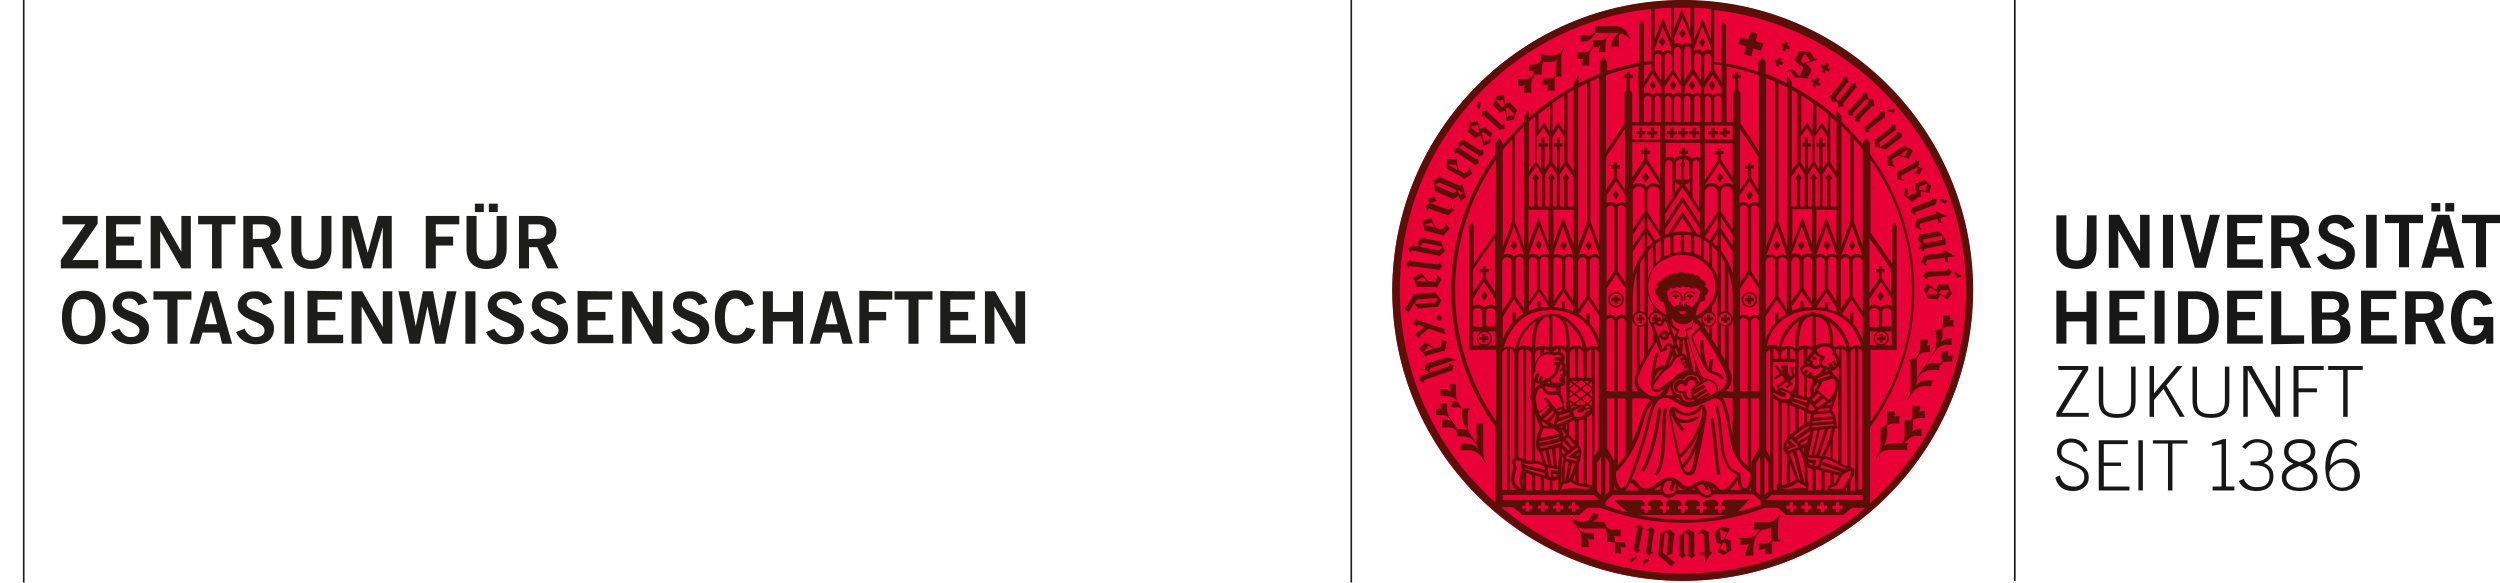 <?xml version="1.0" encoding="utf-8"?>
<!-- Generator: Adobe Illustrator 26.3.1, SVG Export Plug-In . SVG Version: 6.00 Build 0)  -->
<svg version="1.1" id="Ebene_1" xmlns="http://www.w3.org/2000/svg" xmlns:xlink="http://www.w3.org/1999/xlink" x="0px" y="0px"
	 viewBox="0 0 448 104.4" style="enable-background:new 0 0 448 104.4;" xml:space="preserve">
<style type="text/css">
	.st0{fill:#171717;}
	.st1{fill:#E80036;}
	.st2{fill:#5A0F09;}
	.st3{fill:#1D1D1B;}
</style>
<g id="Logo_Uni_4C">
	<g id="layer1" transform="translate(-10,-10.11)">
		<path id="path826" class="st0" d="M370.9,114.2V10.1h0.3v104.1H370.9 M378.3,95.7c0.5,1.7,1.5,2.4,3.2,2.4c1.5,0,2.8-0.9,2.8-2.4
			c0-1.3-0.5-1.9-3.1-2.9c-1.7-0.6-1.8-1.1-1.8-1.7c0-1.1,0.7-1.7,1.8-1.7c1,0,2,0.7,2.2,1.7l0.7-0.2c-0.3-1.3-1.5-2.2-2.9-2.2
			c-1.7,0-2.6,1-2.6,2.3c0,3,4.9,2,4.9,4.5c0.1,0.9-0.6,1.7-1.5,1.8c-0.1,0-0.2,0-0.3,0c-1.4,0-2.2-0.6-2.6-2L378.3,95.7L378.3,95.7
			L378.3,95.7z M391.6,98v-0.7H387v-3.7h3.1V93H387v-3.3h4.3V89h-5.2V98L391.6,98L391.6,98z M393.2,98h0.8v-9h-0.8V98z M395.8,89.6
			h2.7V98h0.8v-8.4h2.7V89h-6.2L395.8,89.6L395.8,89.6L395.8,89.6z M410.4,98v-0.7h-1.5v-8.5h-0.5l-2,0.7V90l1.7-0.3v7.6h-1.6V98
			L410.4,98L410.4,98z M411.2,96.3c0.5,1.2,1.6,1.8,3.1,1.8c1.8,0,3.1-0.8,3.1-2.7c0-1.2-0.7-1.9-1.7-2.3c1.1-0.5,1.5-1.1,1.5-2.1
			c0-1.7-1.6-2.2-2.7-2.2c-1.1,0-2.1,0.5-2.7,1.4l0.6,0.4c0.6-0.8,1.2-1.2,2.1-1.2c1.2,0,2,0.5,2,1.6c0,1.2-0.9,1.8-2.5,1.8h-0.7
			v0.7h0.8c1.7,0,2.6,0.6,2.6,1.9s-0.7,2-2.2,2c-1.1,0.1-2.1-0.5-2.4-1.5L411.2,96.3L411.2,96.3L411.2,96.3z M422.1,88.8
			c-1.7,0-2.8,0.8-2.8,2.3c0,1,0.6,1.7,1.7,2.1c-1.6,0.7-2.1,1.5-2.1,2.4c0,1.8,1.3,2.5,3.2,2.5s3.2-0.7,3.2-2.5
			c0-0.9-0.5-1.7-2.1-2.4c1.1-0.4,1.7-1.1,1.7-2.1C424.9,89.6,423.8,88.8,422.1,88.8L422.1,88.8L422.1,88.8z M419.7,95.7
			c0-1,0.9-1.5,2.4-2.1c1.5,0.6,2.4,1.1,2.4,2.1c0,1.2-1,1.8-2.4,1.8S419.7,96.9,419.7,95.7z M420.1,91.1c0-1.1,0.8-1.6,2-1.6
			s2,0.5,2,1.6c0,1-0.9,1.5-2,1.8C421,92.6,420.1,92.1,420.1,91.1z M432.4,89.6c-0.6-0.5-1.4-0.8-2.1-0.8c-2.6,0-3.6,2.7-3.6,5
			c0,2.1,0.6,4.3,3.1,4.3c1.6,0,3.1-1.1,3.1-2.8s-1.1-3-2.9-3c-0.9,0-1.8,0.5-2.4,1.2c0-1.7,0.7-4,2.8-4c0.7-0.1,1.3,0.2,1.8,0.7
			L432.4,89.6L432.4,89.6L432.4,89.6z M431.9,95.2c0,1.4-0.8,2.3-2.2,2.3s-2.3-1-2.3-2.7c0-0.3,0.9-1.8,2.3-1.8
			c1.1-0.1,2.1,0.8,2.2,1.9C431.9,95,431.9,95.1,431.9,95.2L431.9,95.2L431.9,95.2z M378.9,76.4h4.3l-4.7,7.7v0.7h5.8v-0.7h-4.8
			l4.7-7.7v-0.7h-5.4L378.9,76.4L378.9,76.4z M386.1,75.8v6.1c0,2.1,1.1,3.1,3.3,3.1s3.3-1,3.3-3.1v-6.1h-0.8v6.2
			c0,1.7-0.8,2.3-2.5,2.3s-2.5-0.6-2.5-2.3v-6.2L386.1,75.8L386.1,75.8z M395.2,84.8h0.8v-3l1.7-2l2.9,5h0.9l-3.3-5.6l2.9-3.5h-1
			l-4.1,4.9v-4.9h-0.8L395.2,84.8L395.2,84.8z M402.9,75.8v6.1c0,2.1,1.1,3.1,3.3,3.1s3.3-1,3.3-3.1v-6.1h-0.8v6.2
			c0,1.7-0.8,2.3-2.5,2.3s-2.5-0.6-2.5-2.3v-6.2L402.9,75.8L402.9,75.8z M412,84.8h0.8v-8.4l4.9,8.4h0.9v-9.1h-0.8v7.6h0l-4.3-7.6
			H412L412,84.8L412,84.8L412,84.8z M421.9,84.8v-4.4h3.3v-0.7h-3.3v-3.3h4.5v-0.7H421v9.1C421,84.8,421.9,84.8,421.9,84.8z
			 M427.2,76.4h2.7v8.4h0.8v-8.4h2.7v-0.7h-6.2L427.2,76.4L427.2,76.4L427.2,76.4z M380.3,71.7v-4h3.6v4.1h1.8v-9.5h-1.8V66h-3.6
			v-3.8h-1.8v9.5L380.3,71.7z M394.4,71.7v-1.5h-4.6v-2.7h3.2V66h-3.2v-2.3h4.5v-1.5H388v9.5L394.4,71.7L394.4,71.7z M397.9,71.7
			v-9.5h-1.8v9.5L397.9,71.7z M400.3,71.7h3.1c2.5,0,4.2-1.4,4.2-4.7c0-3.3-1.7-4.7-4.2-4.7h-3.1V71.7L400.3,71.7z M402.1,63.7h1.2
			c2.1,0,2.6,1.5,2.6,3.2s-0.5,3.2-2.6,3.2h-1.2V63.7z M415.5,71.7v-1.5h-4.6v-2.7h3.2V66h-3.2v-2.3h4.5v-1.5h-6.3v9.5L415.5,71.7
			L415.5,71.7z M422.9,71.7v-1.5h-4.1v-7.9H417v9.5L422.9,71.7L422.9,71.7z M424.3,71.7h3.5c2.4,0,3.4-1,3.4-2.5s-0.4-2-1.7-2.5
			c0.9-0.3,1.5-1.2,1.4-2.1c-0.1-1.7-1.3-2.3-3.2-2.3h-3.5L424.3,71.7L424.3,71.7L424.3,71.7z M426.1,67.4h1.8
			c1.1,0,1.5,0.5,1.5,1.4s-0.5,1.4-1.5,1.4h-1.8V67.4L426.1,67.4z M426.1,63.7h1.8c0.9,0,1.3,0.5,1.3,1.2s-0.4,1.2-1.3,1.2h-1.8
			C426.1,66,426.1,63.7,426.1,63.7z M439.5,71.7v-1.5h-4.6v-2.7h3.2V66h-3.2v-2.3h4.5v-1.5h-6.3v9.5L439.5,71.7L439.5,71.7z
			 M442.9,71.7v-3.9h1.6l1.8,3.9h2l-2.1-4.2c1.1-0.3,1.8-1.3,1.7-2.4c0-1.6-0.9-2.8-3-2.8H441v9.5H442.9z M442.9,63.7h1.7
			c1,0,1.5,0.4,1.5,1.3c0,0.9-0.4,1.3-1.9,1.3h-1.3L442.9,63.7L442.9,63.7L442.9,63.7z M456.6,64.5c-0.4-1.5-1.9-2.5-3.4-2.4
			c-3,0-4,2.6-4,5c0,2.7,1.2,4.7,3.8,4.7c1,0.1,1.9-0.4,2.5-1.1v1h1.3v-4.8h-3.5v1.5h1.8c0,1-0.8,1.9-1.9,1.9c0,0-0.1,0-0.1,0
			c-1.3,0-2-1.3-2-3.3c0-2.1,0.7-3.4,2-3.4c0.9,0,1.5,0.4,1.9,1.3L456.6,64.5L456.6,64.5L456.6,64.5z M383.9,54.7
			c0,1.5-0.6,2.1-1.8,2.1s-1.8-0.5-1.8-2.1v-6h-1.8v5.9c0,2.8,1.7,3.7,3.6,3.7s3.6-0.9,3.6-3.7v-5.9H384L383.9,54.7L383.9,54.7
			L383.9,54.7z M389.6,58.1v-6.7h0l3.9,6.7h1.7v-9.5h-1.7v6.5h0l-3.7-6.5h-1.9v9.5L389.6,58.1L389.6,58.1z M399.4,58.1v-9.5h-1.8
			v9.5L399.4,58.1z M403.3,58.1h2l2.5-9.5H406l-1.8,7h0l-1.7-7h-1.8L403.3,58.1L403.3,58.1L403.3,58.1z M415.5,58.1v-1.5h-4.6v-2.7
			h3.2v-1.5h-3.2v-2.3h4.5v-1.5h-6.3v9.5L415.5,58.1L415.5,58.1z M418.8,58.1v-3.9h1.6l1.8,3.9h2l-2.1-4.2c1.1-0.3,1.8-1.3,1.7-2.4
			c0-1.6-0.9-2.8-3-2.8H417v9.5L418.8,58.1L418.8,58.1z M418.8,50.1h1.7c1,0,1.5,0.4,1.5,1.3s-0.4,1.3-1.9,1.3h-1.3L418.8,50.1
			L418.8,50.1L418.8,50.1z M431.9,50.7c-0.6-1.3-1.9-2.2-3.3-2.1c-1.6,0-3.1,1-3.1,2.7c0,2.9,4.9,2.5,4.9,4.4c0,0.9-0.7,1.3-1.6,1.3
			c-1.1,0-1.6-0.6-2.1-1.5l-1.5,0.7c0.6,1.4,2,2.3,3.5,2.2c2.1,0,3.3-1,3.3-2.9c0-3.1-4.9-2.7-4.9-4.4c0-0.7,0.6-1,1.3-1
			c0.8,0,1.5,0.5,1.7,1.2L431.9,50.7L431.9,50.7L431.9,50.7z M435.9,58.1v-9.5H434v9.5L435.9,58.1L435.9,58.1z M437.4,48.6v1.5h2.5
			v7.9h1.8v-7.9h2.5v-1.5L437.4,48.6L437.4,48.6z M447.7,50.5L447.7,50.5l1.1,4.1h-2.2L447.7,50.5L447.7,50.5L447.7,50.5z
			 M443.9,58.1h1.8l0.6-2h3l0.5,2h1.8l-2.7-9.5h-2.2L443.9,58.1L443.9,58.1L443.9,58.1z M445.7,46.5V48h1.6v-1.5L445.7,46.5z
			 M448.2,46.5V48h1.6v-1.5L448.2,46.5z M451.2,48.6v1.5h2.5v7.9h1.8v-7.9h2.5v-1.5L451.2,48.6z"/>
		<circle id="circle828" class="st1" cx="311.5" cy="62.2" r="52"/>
		<path id="path830" class="st2" d="M305.8,34.8h0.6v-0.6h0.6v-0.6h-0.6V33h-0.6v0.6h-0.6v0.6h0.6V34.8z M315.9,68h0.6v-0.5h0.5V67
			h-0.5v-0.5h-0.6V67h-0.5v0.6h0.5V68z M303.7,34.8h0.6v-0.6h0.6v-0.6h-0.6V33h-0.5v0.6h-0.6v0.6h0.6L303.7,34.8L303.7,34.8z
			 M316.5,85.1c0.6,4.1,0.8,8,1.2,10.1l0.6-0.1c-0.4-1.9-0.6-5.8-1.2-10L316.5,85.1L316.5,85.1z M310.7,62.3c-0.5-0.2-1.1,0-1.4,0.4
			l0.2,0.2c0.2-0.3,0.5-0.4,0.8-0.4c0.5,0,0.8,0.4,0.9,0.8V64h0.3v-0.7C311.4,62.9,311.1,62.5,310.7,62.3L310.7,62.3L310.7,62.3z
			 M312.4,62.3c-0.4,0.2-0.7,0.6-0.7,1V64h0.3v-0.7c0-0.5,0.4-0.8,0.9-0.8c0.3,0,0.6,0.2,0.8,0.4l0.2-0.2
			C313.5,62.3,312.9,62.1,312.4,62.3L312.4,62.3L312.4,62.3z M312.9,62.9c-0.5,0-0.7,0.2-0.7,0.4h0.6c-0.1,0-0.1,0.1-0.1,0.2
			c0,0.1,0.1,0.2,0.2,0.2c0.1,0,0.2-0.1,0.2-0.2c0-0.1,0-0.1-0.1-0.2h0.6C313.5,63.2,313.2,62.9,312.9,62.9L312.9,62.9L312.9,62.9z
			 M324.1,45.1l-0.6-0.9l-0.6,0.9l0.6,0.9L324.1,45.1z M323.5,65.2c0.8,0,1.4-0.6,1.4-1.4c0-0.8-0.6-1.4-1.4-1.4
			c-0.8,0-1.4,0.6-1.4,1.4C322.1,64.6,322.8,65.2,323.5,65.2L323.5,65.2z M323.5,62.7c0.6,0,1.1,0.5,1.1,1.1c0,0.6-0.5,1.1-1.1,1.1
			c-0.6,0-1.1-0.5-1.1-1.1C322.4,63.2,322.9,62.7,323.5,62.7L323.5,62.7L323.5,62.7L323.5,62.7z M323.2,64.6h0.6v-0.5h0.5v-0.6h-0.5
			v-0.5h-0.6v0.5h-0.5v0.6h0.5V64.6z M313.3,34.8h0.6v-0.6h0.6v-0.6h-0.6V33h-0.6v0.6h-0.6v0.6h0.6V34.8L313.3,34.8z M311.3,34.8
			h0.6v-0.6h0.6v-0.6h-0.6V33h-0.6v0.6h-0.6v0.6h0.6L311.3,34.8L311.3,34.8z M309.3,34.8h0.6v-0.6h0.6v-0.6h-0.6V33h-0.6v0.6h-0.6
			v0.6h0.6L309.3,34.8L309.3,34.8z M310.3,62.9c-0.5,0-0.7,0.2-0.7,0.4h0.6c-0.1,0-0.1,0.1-0.1,0.2c0,0.1,0.1,0.2,0.2,0.2
			c0.1,0,0.2-0.1,0.2-0.2c0-0.1-0.1-0.1-0.1-0.2h0.6C311,63.1,310.7,62.9,310.3,62.9L310.3,62.9z M315.6,83.4c0-0.2,0-0.3-0.1-0.5
			c-0.1-0.2-0.2-0.3-0.4-0.3c-0.2,0-0.4,0.1-0.5,0.3c-0.1,0.1-0.3,0.3-0.4,0.4c-0.5,0.5-1.2,0.8-1.9,0.8c-0.6,0-1.2-0.2-1.6-0.6
			c-0.3-0.3-0.6-0.5-1-0.5c-0.2,0-0.4,0.2-0.5,0.4c-0.1,0.2-0.1,0.5-0.1,0.7v0.1c0,0.2,0.1,0.8,0.3,1.7c0.2,1.3,0.6,3.3,1,5
			c0.2,0.9,0.4,1.7,0.6,2.3c0.1,0.5,0.3,1,0.6,1.5c0.2,0.4,0.6,0.6,1.1,0.6c0.6,0,1.1-0.5,1.2-1.1c0.1-0.5,0.9-3.7,1.4-6.6
			c0,0,0,0,0,0c0.1-0.9,0.3-1.7,0.4-2.4c0.1-0.5,0.1-1,0.1-1.5C315.6,83.5,315.6,83.4,315.6,83.4L315.6,83.4z M313.2,94
			c-0.1,0.5-0.4,0.7-0.7,0.7c-0.2,0-0.5-0.2-0.6-0.4c-0.1-0.1-0.1-0.2-0.2-0.3c0.8-0.9,1.5-1.9,2-3l0.2-0.3
			C313.6,92.3,313.3,93.7,313.2,94L313.2,94L313.2,94z M313.2,90.7c-0.4,1-1,1.9-1.7,2.7c-0.1-0.3-0.2-0.7-0.4-1.2v0
			c1.4-1.2,2.5-2.7,3.2-4.4C314.1,88.8,313.7,89.8,313.2,90.7L313.2,90.7z M314.9,84.9c-0.7,2.5-2,4.8-3.9,6.7c-0.3-1.4-0.7-3-1-4.4
			s-0.5-2.6-0.5-3c0.4,1.2,1.1,2.4,2,3.2l0.4-0.4c-0.4-0.3-0.7-0.7-1-1.2c0.3,0.1,0.6,0.1,0.9,0.1c0.9,0,1.8-0.3,2.6-0.9l-0.4-0.4
			c-0.6,0.5-1.4,0.7-2.1,0.7c-0.5,0-1-0.1-1.4-0.4c-0.2-0.4-0.3-0.8-0.4-1.2l0.2,0.2c0.6,0.4,1.3,0.7,2,0.7c0.9,0,1.7-0.3,2.3-0.9
			c0.2-0.2,0.3-0.3,0.4-0.4l0.1-0.1v0.3C315,84,315,84.5,314.9,84.9L314.9,84.9L314.9,84.9z M307.2,83.1c-0.5,2.9-1,7.4-3.1,11.3
			l0.5,0.3c2.2-3.9,2.7-8.6,3.1-11.4L307.2,83.1L307.2,83.1z M307.8,89.1c-0.1,2.4-0.4,4.8-1.3,5.9l0.4,0.4c1.1-1.3,1.4-3.8,1.5-6.2
			s0-4.8,0.4-5.8l-0.5-0.2C307.8,84.4,307.9,86.7,307.8,89.1L307.8,89.1L307.8,89.1z M310.4,25.4l-0.6-0.9l-0.6,0.9l0.6,0.9
			C309.8,26.3,310.4,25.4,310.4,25.4z M325,16.2l-1.3-0.4l-0.4,1.4l-1.4-0.4l-0.4,1.2l1.4,0.4l-0.4,1.4l1.3,0.4l0.4-1.4l1.4,0.4
			l0.4-1.3l-1.4-0.4C324.6,17.5,325,16.2,325,16.2z M333.4,54.1l-0.6-0.9l-0.6,0.9l0.6,0.9L333.4,54.1L333.4,54.1z M358.3,55l0,0.4
			l-3.2,0.4c-0.1,0-0.2,0-0.3-0.1h0c-0.1,0.5-0.3,0.9-0.6,1.3l1,0.7l0.1-0.1c-0.3-0.2-0.2-0.4,0-0.9l3.2-0.4l0.1,0.7l0.5,0.1
			l-0.1-0.9l1.4-0.2v-0.1c-0.7-0.1-1.3-0.5-1.8-1L358.3,55L358.3,55z M359,46.1l-1.2-0.4c-0.1,0.1-0.2,0.1-0.3,0.2
			c0.3,0.3,0.7,0.5,1,0.7C358.7,46.5,358.9,46.3,359,46.1L359,46.1L359,46.1z M328,77.7v0.5l1.3-0.8l0.5,0.7l-1.5,1.2l0.3,0.4
			l1.6-1.2l0.4,0.4l-0.6,0.5l0.3,0.3l1-0.8l-0.5-0.5l0.9-0.8l-0.4-1.2l0.3-0.2v-0.3h-0.8l0.4,1.5l-0.3,0.2l-0.5-0.7v-1.4h-1.2V76
			l0.3,0.3l-0.3,0.2l-0.8-0.9H328v0.2l1,1.2L328,77.7L328,77.7z M327.8,54.1l0.6,0.9l0.6-0.9l-0.6-0.9L327.8,54.1z M358.8,58.6
			l-3.3,0.2c-0.3,0-0.3-0.1-0.3-0.1h0l-0.6,0.9l0.7,0.6h0c0-0.2,0.1-0.3,0.2-0.5l3.4-0.2c0.1,0,0.2,0,0.3,0.1h0l0.6-0.8
			c-0.3-0.2-0.5-0.4-0.7-0.7h0C359.1,58.2,359.1,58.6,358.8,58.6L358.8,58.6L358.8,58.6z M353.5,49.3L353.5,49.3
			c-0.1,0.5-0.2,0.9-0.4,1.4l1.1,0.6l0.1-0.2c-0.4-0.2-0.3-0.4-0.2-0.9l3.1-0.9l0.2,0.7l0.5,0.1l-0.2-0.9l1.3-0.4l0-0.1
			c-0.7,0-1.3-0.3-1.9-0.7l-0.2,0l0.1,0.4l-3.1,0.9C353.8,49.4,353.6,49.4,353.5,49.3L353.5,49.3L353.5,49.3z M354.8,55.2
			L354.8,55.2c0-0.2,0-0.5,0.1-0.5l3.4-0.7c0.1,0,0.2,0,0.3,0.1h0c0-0.4,0.1-0.8,0.1-1.2c-0.6-0.2-0.8-1.4-1.6-1.3l-2.7,0.5
			c-0.1,0-0.2,0-0.3-0.1h0l-0.5,1.1l0.7,0.6l-0.4,0.9C354.3,54.8,354.5,55,354.8,55.2L354.8,55.2L354.8,55.2z M354.7,53l3.4-0.7
			c-0.1,0.3-0.1,0.5-0.1,0.8l-3.1,0.6l-0.3-0.3L354.7,53L354.7,53z M357,63.7c0.1,0,0.2,0.1,0.2,0.1h0l0.5-0.9l1.3,0.9
			c0.2-0.4,0.5-0.8,0.8-1.1c-0.3-0.5-0.5-1-0.6-1.6l-1.4,0c-0.1,0-0.2-0.1-0.3-0.2h0l-0.6,1.1l-1.6-1.1c-0.1,0.4-0.4,0.8-0.6,1.2
			c0.3,0.5,0.6,1,0.8,1.5L357,63.7L357,63.7z M357.8,62.1l1.5,0l0,0.1c-0.3,0.3-0.6,0.7-0.8,1.1l-1-0.7L357.8,62.1L357.8,62.1z
			 M355.2,62.7c0.3-0.3,0.5-0.7,0.7-1.1l1.3,0.9l-0.2,0.4l-1.7,0L355.2,62.7L355.2,62.7z M341.9,55l0.6-0.9l-0.6-0.9l-0.6,0.9
			L341.9,55z M304.4,110.7c0,0.2,0.1,0.4,0.2,0.6l0.9-0.8v-0.4C305.1,110.3,304.7,110.5,304.4,110.7L304.4,110.7L304.4,110.7z
			 M336.8,54.1l0.6,0.9l0.6-0.9l-0.6-0.9L336.8,54.1z M303.7,108.5c0-0.2,0.6-3,0.6-3.3s0.2-0.3,0.2-0.3v0l-0.7-0.8l-0.8,0.5v0
			c0.2,0,0.3,0.1,0.4,0.3c0,0-0.6,3.1-0.6,3.3c0,0.1-0.1,0.2-0.2,0.2v0l0.7,0.8c0.2-0.2,0.5-0.4,0.8-0.5v0
			C304.2,108.8,303.7,108.8,303.7,108.5L303.7,108.5L303.7,108.5z M309.7,109.3c0,0,0.2-3,0.3-3.2c0-0.1,0.1-0.2,0.2-0.3v0l-1.1-0.9
			l-1.6,0.9l-0.3,3.5c0,0.1-0.1,0.2-0.2,0.2v0c0.9,0.7,1.6,1.3,2.5,2.1c0.2-0.3,0.5-0.5,0.7-0.7v0c-0.2,0-1.5-1.2-1.5-1.2
			L309.7,109.3L309.7,109.3z M308,109.2l0.3-3.8h0l0.7,0.5l-0.3,3.6l-0.2,0.1L308,109.2L308,109.2z M305.1,105.1L305.1,105.1
			c0.2,0.1,0.3,0.2,0.4,0.3c0,0-0.5,3.2-0.5,3.3c0,0.1-0.1,0.2-0.2,0.2v0l0.7,0.8c0.2-0.2,0.5-0.4,0.8-0.6v0c0,0-0.5-0.1-0.4-0.3
			c0-0.2,0.4-3,0.5-3.3s0.2-0.3,0.2-0.3v0l-0.7-0.7L305.1,105.1L305.1,105.1z M313.6,105.9c0-0.1,0-0.2,0.1-0.3v0l-1.1-0.7
			c-0.5,0.4-1,0.8-1.6,1.1c0,0,0,3.1,0,3.3c0,0.1-0.1,0.2-0.2,0.3v0l0.7,0.6l0.6-0.6v0l-0.3-0.2l0-3.7l0.1-0.1l0.7,0.4
			c0,0,0,3,0,3.3s-0.2,0.3-0.2,0.3v0l0.8,0.6l0.7-0.7v0c-0.2,0-0.3-0.1-0.4-0.2C313.7,109.3,313.6,106.1,313.6,105.9L313.6,105.9
			L313.6,105.9z M329,102.4l-0.2-0.1l-0.2,0.4c-0.4,0.6-1.1,1-1.8,1l-2.5,0c0.1,0.4,0.1,0.9-0.1,1.3h1.2l-0.2,0.3
			c-0.5,0.7-1.2,1.2-2.1,1.2h-1.4c0.1,0.2,0.1,0.4,0.1,0.6c0,0.5-0.2,0.6-0.2,0.6h1.2c0.3,0,0.5-0.1,0.7-0.2
			c-0.4,0.5-0.6,1.1-0.7,1.7v0.6c0.5-0.1,0.9-0.2,1.4-0.1v-1.2c0-0.7,0.1-1.4,0.4-2l1-1.4c0.6,0,1.2-0.2,1.8-0.5v2.4
			c-0.3,0.3-0.6,0.5-1,0.5h-1.3c0.1,0.4,0.1,0.7,0,1.1c0.4,0,0.9,0,1.3-0.2c-0.1,0.3-0.1,0.7,0,1c0.4-0.1,0.7-0.1,1.1,0v-1.5
			c0-0.3,0-0.5,0.1-0.8h1.4v-0.2c-0.3,0-0.4-0.2-0.4-0.8v-1.1c0-0.7,0-1.7,0.4-2.4L329,102.4L329,102.4z M320.3,107.1L320.3,107.1
			l-1.1-0.5l0.8-1.8c-0.5-0.1-0.9-0.2-1.3-0.4c-0.4,0.4-0.9,0.7-1.4,1l0.2,1.6c0,0.1,0,0.2-0.1,0.3v0l1,0.3l-0.7,1.4
			c0.4,0.1,0.8,0.4,1.2,0.6c0.4-0.3,0.9-0.6,1.4-0.9c0,0-0.2-1.2-0.2-1.4C320.2,107.3,320.2,107.2,320.3,107.1L320.3,107.1
			L320.3,107.1z M318.4,106.8l-0.2-1.7l0.1-0.1c0.4,0.2,0.8,0.4,1.2,0.5l-0.7,1.4L318.4,106.8L318.4,106.8z M319.4,109.1
			c-0.4-0.3-0.8-0.5-1.2-0.7l0.6-1.1l0.5,0.2L319.4,109.1L319.4,109.1L319.4,109.1z M316.4,109c0,0-0.2-3-0.2-3.2
			c0-0.1,0-0.2,0.1-0.3v0c-0.4-0.2-0.8-0.4-1.2-0.6l-0.8,0.9l0.1,0.1c0.3-0.3,0.4-0.2,0.9,0l0.2,3.2l-0.7,0l-0.2,0.4l0.9,0l0.1,1.4
			h0.1c0.2-0.7,0.6-1.2,1.1-1.7V109L316.4,109L316.4,109z M337.5,22.2l0.3-0.5l-0.5-0.3l-0.3,0.5l-0.5-0.3l-0.3,0.5l0.5,0.3
			l-0.3,0.5l0.5,0.3l0.3-0.5l0.5,0.3l0.3-0.5L337.5,22.2z M353.3,48.6c-0.1-0.2-0.1-0.3,0-0.5l3.2-1.2c0.1,0,0.2,0,0.3,0h0l0.3-1
			c-0.3-0.1-0.6-0.2-0.9-0.4h0c0,0,0.2,0.4-0.1,0.5l-3.1,1.2c-0.3,0.1-0.3,0-0.3,0h0l-0.3,1L353.3,48.6L353.3,48.6L353.3,48.6z
			 M353.9,83.9c0.2-0.3,0.2-0.7,0.2-1.1c-0.5,0.1-0.9,0.1-1.4,0v1.4c0,0.4,0,0.8-0.2,1.2c-0.4,0-0.8,0-1.2,0l0,2.5
			c0,0.6-0.1,1.1-0.4,1.6h-1.6c-0.6,0-1.2,0.2-1.7,0.5c0.3-0.6,0.5-1.3,0.6-2v-1.6c0.3-0.2,0.6-0.4,1-0.4h1.2
			c-0.1-0.4-0.1-0.9,0-1.3c-0.3,0-0.7,0-1,0.1c0.2-0.3,0.2-0.7,0.2-1.1c-0.5,0.1-0.9,0.1-1.4,0v1.4c0,0.4,0,0.8-0.2,1.2l0,0
			c-0.3,0.3-0.6,0.4-1,0.3v2.2c0,0.4,0.1,1.6-0.2,2.2l-0.7,1.1l0.2,0.1c0,0,0.7-1.5,2.2-1.5h3.3c-0.1-0.4-0.1-0.9,0.1-1.2h-0.6
			c0.2-0.2,0.5-0.5,0.7-0.7c0.3-0.3,0.8-0.5,1.2-0.6h1.2c-0.1-0.4-0.1-0.9,0-1.3c-0.9,0-1.2,0.1-1.7,0.6c0.1-0.2,0.1-0.4,0.1-0.7
			v-1.4c0.3-0.2,0.6-0.4,1-0.4h1.2c-0.1-0.4-0.1-0.9,0-1.3C354.6,83.8,354.2,83.8,353.9,83.9L353.9,83.9L353.9,83.9z M350.7,41.6
			l2.8-1.5l0.2,0.1c-0.1,0.4-0.3,0.7-0.6,1v0c0.3,0,0.6,0.1,0.9,0.2h0l0.5-1.1l-0.8-0.3L354,39c-0.3-0.1-0.6-0.2-0.9-0.3h0
			c0.1,0.2,0.1,0.5,0.1,0.5l-2.9,1.6c-0.1,0.1-0.2,0.1-0.3,0l0,0c0,0.5,0,1,0,1.4l1.2,0.3l0-0.2C350.6,42.3,350.7,42.1,350.7,41.6
			L350.7,41.6L350.7,41.6z M359.3,67.6c0.2-0.3,0.2-0.7,0.2-1c-0.4,0.1-0.9,0.1-1.3,0v1.2c0,0.4,0,0.7-0.2,1.1
			c-0.4,0.3-0.9,0.4-1.4,0.4v0.2c0.3,0,0.4,0.5,0.4,0.8v0.4c0,0.7,0,1.9-0.3,2.3l-0.4,0.6l-1.8,2.7l-1,1.5v-3.4l0.5-0.7
			c0.3-0.3,0.7-0.5,1.1-0.5h0.8c-0.1-0.4-0.1-0.8,0-1.2c-0.2,0-0.4,0-0.6,0c0.2-0.3,0.2-0.7,0.2-1.1c-0.5,0.1-0.9,0.1-1.4,0v1.3
			c0,0.4,0,0.8-0.2,1.1l-0.4,0.7c-0.1,0.2-0.5,0.5-1.5,0.5v0.2c0.3,0,0.4,0.5,0.4,0.8v3.3c0,0.7,0,1.9-0.3,2.3
			c-0.1,0.2-0.4,0.6-0.4,0.6l0.2,0.1c0,0,0.3-0.5,0.7-1.1l0.1-0.2c0.5-0.7,1.3-1.2,2.2-1.2h1.2c0-0.4,0.1-0.8,0.4-1
			c-1.4,0-2.3-0.2-3.1,0.9l-0.1,0.1c0.1-0.4,0.2-0.8,0.2-1.2l0.2-0.4c0.6-0.8,1.5-1.3,2.5-1.3h1.3c0-0.4,0.1-0.9,0.5-1.2
			c0.3-0.2,0.6-0.3,0.9-0.3h1c-0.1-0.4-0.1-0.7,0-1.1c-0.3,0-0.6,0-0.9,0.1c0.1-0.3,0.2-0.6,0.1-0.9c-0.4,0.1-0.8,0.1-1.2,0v1.2
			c0,0.4,0,0.7-0.2,1l0,0c-1.1,0-1.9-0.1-2.6,0.4l1.3-2l0.1-0.1l0.6-0.8l0.1-0.1v0l0.1-0.1c0.3-0.3,0.7-0.5,1.2-0.6h1.3
			c-0.1-0.4-0.1-0.8,0-1.2c-0.9,0-1.4,0.1-2,0.8c0.2-0.5,0.3-1,0.3-1.5v-1c0.3-0.2,0.8-0.4,1.2-0.4h0.8c-0.1-0.4-0.1-0.8,0-1.1
			C359.8,67.4,359.5,67.5,359.3,67.6L359.3,67.6z M349.1,38.6l1-0.6c0.7,0.1,1.3,0.3,1.9,0.6h0l0.8-1.5c-0.5-0.3-1-0.6-1.5-0.9
			l-2.8,1.8c-0.1,0.1-0.2,0.1-0.3,0h0c0.1,0.6,0.1,1.2,0.1,1.8l1.2,0.2v-0.2C349.1,39.7,349.2,39.3,349.1,38.6L349.1,38.6
			L349.1,38.6z M352,36.8l-0.7,1.3c0,0-0.6-0.2-1-0.2L352,36.8L352,36.8z M353.9,45.4c0.1,0,0.2,0,0.3,0h0v-1l1.6,0.3
			c0-0.5,0.1-0.9,0.3-1.3c-0.5-0.3-0.9-0.7-1.2-1.1l-1.3,0.6c-0.1,0-0.2,0-0.3,0h0l-0.1,1.2l-1.9-0.3c0.1,0.5,0,0.9-0.1,1.4
			c0.5,0.3,1,0.7,1.4,1.1L353.9,45.4L353.9,45.4z M353.9,43.6l1.4-0.6l0.1,0c-0.1,0.4-0.3,0.9-0.3,1.3l-1.2-0.2L353.9,43.6
			L353.9,43.6z M351.9,45.3l-0.1-0.1c0.1-0.4,0.1-0.9,0.1-1.3l1.5,0.3v0.4L351.9,45.3L351.9,45.3z M347.4,70h-0.6v0.5h-0.5V71h0.5
			v0.5h0.6V71h0.5v-0.6h-0.5L347.4,70z M360.5,58.8c0,0-0.3,0.1-0.4,0.1c0.2,0.3,0.5,0.7,0.8,1c0.2-0.1,0.4-0.2,0.6-0.3L360.5,58.8
			L360.5,58.8z M311.6,10.1c-28.7,0-52,23.3-52.1,52c0,28.7,23.3,52,52,52.1c28.7,0,52-23.3,52.1-52v0
			C363.6,33.4,340.3,10.1,311.6,10.1L311.6,10.1L311.6,10.1z M317.2,21.6c0.4,0.1,0.9,0.1,1.3,0.2v3l-1.3-2.1
			C317.2,22.7,317.2,21.6,317.2,21.6z M319,99.7l-0.5,0.5v0.6h0.6v0.6h-0.6v0.6h-0.6v-0.6h-0.6v-0.6h0.6v-0.6l-0.5-0.5h-1.7
			l-0.5,0.5v0.6h0.6v0.6h-0.6v0.6h-0.6v-0.6H314v-0.6h0.6v-0.6l-0.5-0.5h-1.7l-0.5,0.5v0.6h0.6v0.6h-0.6v0.6h-0.6v-0.6h-0.6v-0.6
			h0.6v-0.6l-0.5-0.5h-1.7l-0.5,0.5v0.6h0.5v0.6h-0.6v0.6H308v-0.6h-0.6v-0.6h0.6v-0.6l-0.5-0.5h-1.7l-0.5,0.5v0.6h0.6v0.6h-0.6v0.6
			h-0.6v-0.6h-0.6v-0.6h0.6v-0.6l-0.5-0.5h-5c0.2,0.2,1.7,1.6,2.5,2.2c-1.4-0.3-2.7-0.7-4-1.2V100l0.3-0.3l1-0.9h8.9
			c0.2,0.3,0.5,0.4,0.8,0.5h0.2c0.2,0,0.4,0,0.6-0.1c0.2,0,0.3-0.1,0.5-0.2c0.1-0.1,0.3-0.2,0.4-0.3h4.1c0.1,0.1,0.2,0.1,0.2,0.2
			c0.3,0.2,0.7,0.4,1.1,0.4c0.3,0,0.7-0.1,1-0.3c0.1-0.1,0.2-0.2,0.3-0.3h7.1l1.3,1.1v0.8l-0.3,0.1c-1.2,0.4-2.5,0.8-3.8,1.1
			l2.2-2.3L319,99.7L319,99.7z M319.6,102.4c-5.3,1.1-10.8,1.1-16.1,0H319.6z M307.5,32.6v2.5h-5v-2.5H307.5z M304.6,32v-4.1
			c0-0.2,0.1-0.3,0.2-0.4c0.1-0.1,0.3-0.2,0.5-0.2c0.4,0,0.6,0.3,0.6,0.6V32C305.9,32,304.6,32,304.6,32z M306.5,27.9
			c0-0.2,0.1-0.4,0.2-0.5c0.1-0.1,0.2-0.2,0.3-0.2c0.1,0,0.3,0.1,0.4,0.2c0.1,0.1,0.2,0.3,0.2,0.5V32h-1.1L306.5,27.9L306.5,27.9z
			 M311.5,32.6h3.1v2.5h-6.2v-2.5L311.5,32.6L311.5,32.6z M308.4,32v-4.1c0-0.3,0.2-0.6,0.5-0.6c0.1,0,0.3,0.1,0.4,0.2
			c0.1,0.1,0.2,0.3,0.2,0.5V32L308.4,32L308.4,32z M310,32v-4.1c0-0.3,0.3-0.6,0.6-0.6s0.6,0.3,0.6,0.6V32L310,32L310,32z M311.8,32
			v-4.1c0-0.3,0.2-0.6,0.5-0.6s0.6,0.2,0.6,0.5c0,0,0,0.1,0,0.1V32L311.8,32L311.8,32z M311.5,51.6L311.5,51.6
			c-0.6,0-1.2,0.1-1.8,0.2l1.8-2.7l1.8,2.7C312.7,51.7,312.1,51.6,311.5,51.6L311.5,51.6L311.5,51.6z M313,52.3v3.1
			c-0.4-0.1-0.8-0.1-1.2-0.2v-3C312.2,52.2,312.6,52.2,313,52.3C313,52.3,313,52.3,313,52.3z M311.2,52.2v3.1
			c-0.5,0-0.9,0.1-1.3,0.2v-3.1C310.3,52.2,310.8,52.2,311.2,52.2L311.2,52.2z M311.5,48l-2.6,4c-0.2,0.1-0.3,0.1-0.5,0.2v-1
			l3.1-4.8l3.1,4.7v1.1c-0.2-0.1-0.3-0.1-0.5-0.2L311.5,48L311.5,48z M311.5,43.7l3.1,4.7v1.7l-3.1-4.8l-3.1,4.8v-1.6L311.5,43.7
			L311.5,43.7z M308.4,39.4c0-0.3,0.3-0.6,0.7-0.6c0.3,0,0.6,0.3,0.6,0.6v6.1l-1.3,2V39.4L308.4,39.4z M311.3,40.1v2.2h-1v-2.9
			c0-0.2,0.1-0.5,0.4-0.6c0.2-0.1,0.4-0.2,0.7-0.2v0.6c-0.3,0.2-0.3,0.5-0.2,0.8C311.1,40.1,311.2,40.1,311.3,40.1
			C311.3,40.2,311.3,40.1,311.3,40.1z M311.1,43.3l-0.9,1.3v-1.8C310.5,43,310.8,43.1,311.1,43.3z M311.8,39.2v-0.6
			c0.2,0,0.4,0.1,0.6,0.2c0.2,0.1,0.3,0.4,0.3,0.6v2.9h-1v-2.2c0.3-0.2,0.3-0.5,0.2-0.8C311.9,39.3,311.9,39.3,311.8,39.2z
			 M312.8,42.7v1.8l-0.9-1.3C312.2,43.1,312.5,43,312.8,42.7L312.8,42.7L312.8,42.7z M313.3,45.4v-6c0-0.3,0.3-0.6,0.6-0.6
			c0.3,0,0.6,0.3,0.6,0.6v8L313.3,45.4L313.3,45.4z M313.6,52.4c0.4,0.1,0.8,0.2,1.2,0.4V56c-0.4-0.2-0.8-0.4-1.2-0.5V52.4z
			 M314.7,32h-1.1v-4.1c0-0.2,0.1-0.4,0.2-0.5c0.1-0.1,0.2-0.2,0.3-0.2c0.1,0,0.3,0.1,0.4,0.2c0.1,0.1,0.2,0.3,0.2,0.5L314.7,32
			L314.7,32z M314.7,35.7v2.7c-0.2-0.1-0.4-0.2-0.6-0.2c-0.4,0-0.7,0.2-0.9,0.4c-0.1-0.1-0.2-0.2-0.3-0.3c-0.3-0.2-0.6-0.3-0.9-0.3
			v-0.3h0.5v-0.6h-0.5v-0.5h-0.6v0.5h-0.5v0.6h0.5V38c-0.4,0-0.7,0.1-1,0.3c-0.1,0.1-0.2,0.2-0.3,0.3c-0.2-0.3-0.6-0.4-0.9-0.4
			c-0.2,0-0.5,0.1-0.7,0.2v-2.7L314.7,35.7L314.7,35.7z M309.3,52.5v3.1c-0.4,0.1-0.8,0.3-1.1,0.5v-3.2
			C308.6,52.7,308.9,52.6,309.3,52.5z M311.5,55.8c1.6,0,3.1,0.6,4.2,1.7c1.1,1.1,1.7,2.5,1.7,4c0,2.2-1.4,4.1-3.5,5.2
			c0-0.1,0-0.2,0-0.4c0.2-0.7,0.4-1.4,0.8-2.1c0.3,0,0.6-0.1,0.8-0.3c0.1-0.2,0.2-0.5,0-0.8c0.3-0.1,0.5-0.4,0.6-0.7
			c0.1-0.4-0.2-0.8-0.6-0.9c0.2-0.2,0.2-0.5,0.1-0.8c-0.2-0.3-0.5-0.5-0.9-0.5c0,0,0.1-0.3-0.3-0.6s-0.7-0.1-0.7-0.1
			c-0.1-0.2-0.2-0.3-0.4-0.3c-0.2-0.1-0.4-0.1-0.5,0c-0.1-0.1-0.3-0.2-0.4-0.2c-0.2,0-0.3,0-0.5,0.1c-0.3-0.3-0.8-0.4-1.1-0.1
			c0,0-0.1,0-0.1,0.1c0,0-0.1-0.1-0.4-0.1c-0.2,0-0.4,0.1-0.5,0.3c-0.2-0.1-0.4-0.1-0.5,0c-0.2,0.1-0.3,0.2-0.4,0.4
			c0,0-0.2-0.2-0.7,0.1c-0.2,0.1-0.4,0.4-0.3,0.6c-0.3-0.1-0.6,0.1-0.8,0.3c-0.2,0.3-0.2,0.7,0,0.9c-0.4,0.1-0.6,0.4-0.5,0.8
			c0,0.4,0.3,0.7,0.6,0.8c-0.1,0.3,0,0.5,0.1,0.7c0.2,0.2,0.5,0.4,0.8,0.3c0.1,0.2,0.4,1.7,0.5,2.3c-0.4-0.2-0.7-0.4-0.7-0.4
			c-2.6-1.6-3.3-5-1.7-7.6c0.2-0.4,0.5-0.8,0.9-1.1C308.4,56.4,310,55.7,311.5,55.8L311.5,55.8L311.5,55.8z M323.8,39.8v-0.5h-0.6
			v0.5h-0.5v0.6h0.5V42l-1.4,2.2v-11l3.3,5V44l-1.3-2v-1.7h0.5v-0.6L323.8,39.8L323.8,39.8z M323.5,42.6l1.6,2.5v1.4
			c-0.5-0.3-1.2-0.2-1.7,0.3c-0.2-0.3-0.6-0.5-1-0.5c-0.2,0-0.5,0.1-0.7,0.2v-1.3L323.5,42.6L323.5,42.6z M325.2,47.5v13.3l-1.4-2.1
			V47.5c0-0.4,0.3-0.6,0.7-0.6C324.8,46.9,325.1,47.1,325.2,47.5L325.2,47.5L325.2,47.5z M321.8,47.5c0-0.4,0.3-0.7,0.7-0.6
			c0.4,0,0.7,0.3,0.7,0.6v11.2l-1.4,2.1L321.8,47.5L321.8,47.5L321.8,47.5z M323.5,59.3l1.7,2.5v4.9c-0.2-0.1-0.4-0.2-0.7-0.2
			c-0.4,0-0.7,0.2-1,0.5c-0.3-0.3-0.6-0.5-1-0.5c-0.2,0-0.5,0.1-0.7,0.2v-4.8L323.5,59.3L323.5,59.3z M323.8,94.3V81.5h1.4v8.9
			l-1.3,2.4L323.8,94.3L323.8,94.3L323.8,94.3z M323.8,97.3v0.7h-0.4c0,0,0.1-0.1,0.1-0.1C323.7,97.7,323.8,97.5,323.8,97.3
			L323.8,97.3z M323.8,80.2V67.7c0-0.2,0.1-0.3,0.2-0.4c0.1-0.1,0.3-0.2,0.5-0.2c0.4,0,0.7,0.3,0.7,0.6l0,0v12.5L323.8,80.2
			L323.8,80.2z M322.5,67.1c0.2,0,0.4,0.1,0.5,0.2c0.1,0.1,0.2,0.3,0.2,0.4v12.5h-1.4V67.5C321.9,67.2,322.2,67,322.5,67.1
			L322.5,67.1L322.5,67.1z M323.2,81.5v12.2l-0.2-0.2c-0.5-0.4-0.9-0.9-1.2-1.4v0l0,0V81.5L323.2,81.5L323.2,81.5z M322.6,94
			c0.4,0.4,0.8,0.7,1.1,0.9c-0.1,0.6-0.2,1.3-0.3,1.9c-0.1,0.2-0.1,0.4-0.3,0.6c-0.1,0.1-0.2,0.2-0.4,0.2c-0.1,0-0.3-0.1-0.4-0.2
			c-0.3-0.4-0.4-1.5-0.4-2v-0.5c-0.6-0.2-1.1-0.5-1.6-0.9c-0.6-0.6-1.1-1.6-1.4-3.6c-0.1-0.7-0.2-2.2-0.4-3.7
			c-0.1-1.3-0.3-2.6-0.7-3.9l-0.5,0.2c0.4,1.2,0.6,2.4,0.7,3.7c0.2,1.5,0.3,3,0.4,3.7c0.3,2,0.9,3.2,1.6,3.9
			c0.4,0.4,0.9,0.7,1.4,0.9c-0.2,0.2-0.3,0.4-0.5,0.6c-0.3,0.5-0.7,1-1.1,1.4c-0.3,0.4-0.7,0.7-1.2,0.7c-0.2,0-0.5-0.1-0.6-0.3
			c-0.7-0.8-1.7-1.3-2.8-1.4c-0.7,0-1.3,0.3-1.8,0.7c-0.3,0.3-0.6,0.4-0.9,0.4c-0.5,0-0.9-0.2-1.2-0.6c-0.2-0.1-0.5-0.5-0.5-0.4
			c-0.2-0.2-0.5-0.4-0.8-0.5c-0.3-0.1-0.5-0.1-0.8-0.1c-0.4,0-0.7,0.1-1,0.2c-0.7,0.3-1.2,0.7-1.8,1.2c-0.4,0.3-0.8,0.5-1.3,0.6
			c-0.5,0-1.1-0.3-1.4-0.7c-0.2-0.3-0.4-0.5-0.7-0.8c-0.2-0.1-0.4-0.2-0.6-0.2c1-2.4,2.5-7,2.9-8.8c0.3-1,0.5-2.1,0.8-3.1
			c0.2-0.8,0.6-1.9,1.4-2.5c0.4-0.1,0.7-0.2,1.1-0.2c0.2,0,0.4,0,0.5,0.1c0.6,0.3,1.1,0.6,1.6,0.9c0.6,0.4,1.2,0.6,1.9,0.7
			c1.3,0,2.6-0.8,3-0.9c0.1-0.1,0.2-0.1,0.4-0.2c0.2-0.1,0.3-0.1,0.5-0.2l0.1-0.1c0.2-0.1,0.5-0.2,0.8-0.2c0.2,0,0.3,0,0.5,0.1
			c0.2,0.1,0.4,0.3,0.5,0.5c0.5,0.9,0.9,2.7,1.1,3.6c0.2,1.2,0.5,3.2,0.9,4.7c0.1,0.5,0.3,0.9,0.6,1.4c0.1,0.2,0.2,0.4,0.3,0.6
			l0.1,0.1C321.7,93.1,322.1,93.6,322.6,94L322.6,94L322.6,94z M322,97.9h-2c0.2-0.2,0.5-0.5,0.7-0.8c0.3-0.3,0.5-0.7,0.7-1
			c0,0.3,0.1,0.6,0.1,0.8c0.1,0.3,0.2,0.6,0.4,0.8C322,97.9,322,97.9,322,97.9C322,97.9,322,97.9,322,97.9z M317.4,97.9H317
			c0-0.2-0.1-0.3-0.2-0.5C317.1,97.6,317.2,97.8,317.4,97.9L317.4,97.9z M316,97.1c0.3,0.4,0.5,0.8,0.6,1.3c0,0.1,0,0.2,0,0.2v0
			c-0.2,0.1-0.4,0.2-0.7,0.2c-0.3,0-0.6-0.1-0.8-0.3c-0.3-0.2-0.6-0.5-0.8-0.9c-0.1-0.1-0.1-0.3-0.2-0.3c0.4-0.3,0.8-0.4,1.2-0.4h0
			l0.4,1.1l0.5-0.2L316,97.1L316,97.1z M313.7,97.9h-0.6c0.2-0.1,0.3-0.2,0.5-0.3C313.6,97.8,313.7,97.9,313.7,97.9L313.7,97.9z
			 M311.8,97.9h-1.1c0-0.2,0-0.4,0-0.6v-0.1l0.1,0.1C311.2,97.6,311.5,97.8,311.8,97.9L311.8,97.9z M309.7,98.1l0.5-1.4l0.1,0.1v0.5
			c0,0.3,0,0.6-0.1,0.8c0,0.1-0.1,0.2-0.2,0.2c-0.1,0.1-0.3,0.2-0.4,0.2c-0.1,0-0.2,0.1-0.3,0.1c-0.1,0-0.3,0.1-0.5,0.1h-0.1
			c-0.3-0.1-0.5-0.2-0.6-0.5c-0.1-0.1-0.1-0.3-0.1-0.4c0-0.5,0.2-0.9,0.5-1.3c0,0,0.1-0.1,0.1-0.1c0.1,0,0.2-0.1,0.3-0.1h0.2
			c0.1,0,0.2,0,0.3,0l0.2,0l-0.5,1.5C309.2,98,309.7,98.1,309.7,98.1z M307.5,97.9h-1.1c0.2-0.1,0.3-0.2,0.4-0.3
			c0.3-0.2,0.6-0.4,0.8-0.6C307.6,97.3,307.5,97.6,307.5,97.9C307.5,97.9,307.5,97.9,307.5,97.9L307.5,97.9L307.5,97.9z M299.6,94.7
			c1.2-1.2,2.3-2.6,3.1-4.2c1.1-2,1.8-4.7,2.1-5.8c0.2-0.9,0.7-1.7,1.4-2.3c-0.3,0.5-0.4,1-0.6,1.6c-0.3,1-0.5,2.1-0.8,3.1
			c-0.9,3.2-1.9,6.3-3.1,9.3c-0.1,0.2-0.3,0.5-0.4,0.7c-0.1,0.2-0.4,0.4-0.6,0.5c0,0-0.1,0-0.1,0c-0.2,0-0.4-0.2-0.6-0.7
			C299.6,96.2,299.5,95.4,299.6,94.7L299.6,94.7L299.6,94.7z M299.8,97.9h-0.5v-1c0,0.1,0,0.2,0.1,0.2
			C299.4,97.5,299.6,97.7,299.8,97.9L299.8,97.9L299.8,97.9z M301.3,81.5v10.1c-0.4,0.7-0.9,1.3-1.4,1.9v-12
			C299.9,81.5,301.3,81.5,301.3,81.5z M299.9,80.2V67.7c0-0.2,0.1-0.3,0.2-0.4c0.1-0.1,0.3-0.2,0.5-0.2c0.4,0,0.6,0.3,0.7,0.6v12.6
			L299.9,80.2L299.9,80.2z M301.3,60.8l-1.4-2.1V47.5c0-0.4,0.3-0.7,0.7-0.6h0c0.2,0,0.4,0.1,0.5,0.2c0.1,0.1,0.2,0.3,0.2,0.4
			L301.3,60.8z M306.8,66.2c0.6,0,1.1,0.5,1.1,1.1l-0.3,0.1l0.1,0.3c0,0,0,0.1,0,0.1c0,0.2-0.1,0.2-0.3,0.3c-0.1,0-0.3-0.1-0.3-0.2
			l0-0.1v-0.1h0.5V67H307v-0.5h-0.6V67H306v0.6h0.5v0.1l-0.6,0.2c-0.1-0.2-0.2-0.4-0.2-0.6C305.6,66.7,306.1,66.2,306.8,66.2
			L306.8,66.2L306.8,66.2z M306.7,65.9v-0.3c0.1,0.1,0.2,0.2,0.3,0.3C306.9,65.9,306.9,65.9,306.7,65.9L306.7,65.9L306.7,65.9z
			 M308.2,67.8L308.2,67.8l0.3-0.1l0.7,1.9l-0.2,0.1c-0.2-0.2-0.4-0.4-0.7-0.4c-0.5,0-0.9,0.4-0.9,0.9l-0.3,0.1l-0.7-2l0.3-0.1
			c0.2,0.2,0.4,0.4,0.7,0.4c0.2,0,0.4-0.1,0.6-0.2C308.1,68.2,308.2,68,308.2,67.8L308.2,67.8L308.2,67.8z M308,66.7l0.4,0.3
			l-0.3,0.1C308.1,67,308.1,66.9,308,66.7L308,66.7z M314.1,64.2h-0.3c0,0.2-0.1,0.3-0.2,0.5c-0.1,0.2-0.1,0.1-0.4,0.5
			c-0.3-0.2-0.5-0.4-0.9-0.5v-0.5h-0.2v0.5h-0.1v-0.1h-0.2v0.2c0,0.1-0.1,0.2-0.2,0.1c-0.1,0-0.1-0.1-0.1-0.1v-0.2h-0.2v0.1h-0.1
			v-0.5h-0.3v0.5c-0.3,0.1-0.5,0.2-0.8,0.4c-0.4-0.2-0.7-0.5-0.8-1h-0.2c-0.2-0.5-0.3-1.1-0.4-1.7c0.2-0.2,0.7-0.6,0.6-0.8
			c0.1,0.1,0.3,0.2,0.5,0.2c0.3,0,0.5-0.1,0.7-0.3c0.4,0.2,0.9,0.2,1.1-0.2c0.1,0.1,0.3,0.3,0.5,0.3c0.2,0,0.4-0.1,0.6-0.1
			c0.1,0.2,0.4,0.4,0.7,0.3c0.5,0,0.5-0.2,0.5-0.2s0.6,0.6,0.8,0.8C314.5,63.1,314.3,63.7,314.1,64.2L314.1,64.2L314.1,64.2z
			 M314.9,67.7v0.4c-0.2-0.3-0.4-0.6-0.7-0.8c0.2-0.1,0.5-0.3,0.7-0.4c0,0.1-0.1,0.3-0.1,0.4C314.8,67.4,314.8,67.6,314.9,67.7
			L314.9,67.7L314.9,67.7z M314.6,68.7c-0.2,0.2-0.4,0.4-0.7,0.6c-0.4,0.3-0.7,0.7-0.8,1.2c0,0.1,0,0.1,0,0.2
			c0.1,0.4,0.2,0.8,0.4,1.1c0.3,0.8,0.8,1.9,1.3,2.9c0.2,0.5,0.5,0.9,0.7,1.3c0.1,0.3,0.3,0.5,0.6,0.7c0.2,0.2,0.4,0.3,0.7,0.4
			c0.7,0.2,1.3,0.4,1.6,1l0.5-0.2c-0.4-0.9-1.3-1.1-2-1.3l-0.1,0v-0.1c0-0.7,0.1-1.4,0.2-2l-0.6-0.1c-0.1,0.6-0.2,1.2-0.2,1.8
			c-0.1-0.1-0.2-0.2-0.2-0.4c-0.3-0.8-0.5-1.6-0.6-2.5c-0.1-0.9-0.1-1.8-0.2-2.3l-0.6,0.1c0.1,0.6,0.1,1.7,0.2,2.8
			c-0.1-0.3-0.3-0.6-0.4-0.8c-0.3-0.6-0.5-1.1-0.7-1.6c-0.1-0.3-0.2-0.5-0.3-0.8c0,0,0,0,0-0.1c0-0.2,0.2-0.5,0.6-0.8
			c0.2-0.2,0.5-0.4,0.6-0.6c2.2,2.9,4.3,6.7,4.8,8.5c0,0.1,0,0.3,0,0.4c0,0.7-0.4,1.4-1,1.9c-0.2,0.1-0.3,0.2-0.5,0.3V80
			c0-0.4-0.1-0.9-0.4-1.2c-0.1-0.2-0.3-0.3-0.5-0.4c-0.4-0.3-0.8-0.5-1.3-0.5h-0.2c0,0-0.1,0-0.3-0.2c-0.5-0.6-1.2-2.3-1.8-4.1
			c-0.5-1.6-0.9-3.3-1.1-4.2c0.2-0.1,0.4-0.2,0.6-0.3c0.3-0.2,0.5-0.4,0.5-0.7c0-0.2,0.1-0.4,0.1-0.5
			C314.1,68.1,314.4,68.4,314.6,68.7L314.6,68.7L314.6,68.7z M316.2,66.2c0.6,0,1.1,0.5,1.1,1.1s-0.5,1.1-1.1,1.1s-1.1-0.5-1.1-1.1
			l0,0C315.1,66.7,315.6,66.2,316.2,66.2L316.2,66.2L316.2,66.2L316.2,66.2z M316.1,65.9c0.1-0.1,0.1-0.1,0.2-0.2v0.2L316.1,65.9
			L316.1,65.9z M317.8,55.2V60c-0.2-0.8-0.5-1.5-1-2.1v-3.7C317.2,54.5,317.5,54.9,317.8,55.2L317.8,55.2z M316.9,53.5l0.9-1.5v2.3
			C317.5,54.1,317.2,53.8,316.9,53.5L316.9,53.5z M317.8,67.8v4.7c-0.3-0.5-0.6-1-1-1.6v-2.4c0.7-0.4,0.9-1.2,0.6-1.9
			c-0.1-0.2-0.3-0.4-0.6-0.6v-1c0.5-0.6,0.8-1.3,1-2v3.8C317.7,67.1,317.7,67.5,317.8,67.8L317.8,67.8L317.8,67.8z M316.3,68.6V70
			c-0.3-0.4-0.6-0.8-0.8-1.2v-0.4C315.7,68.6,315.9,68.7,316.3,68.6L316.3,68.6L316.3,68.6z M319.2,80.2c0.7-0.5,1.1-1.3,1.1-2.2
			c0-0.2,0-0.3,0-0.5c-0.1-0.5-0.3-1-0.5-1.5v-7.4c0.5-0.2,0.8-0.7,0.8-1.2v12.9L319.2,80.2L319.2,80.2z M320.5,81.5v6.8
			c-0.2-1-0.4-2-0.5-2.7c-0.1-0.9-0.4-1.7-0.6-2.6c-0.1-0.4-0.3-0.9-0.5-1.3c-0.1-0.1-0.1-0.2-0.2-0.3L320.5,81.5L320.5,81.5z
			 M318.4,55v-3l2.1,3.2v4C320.1,57.7,319.4,56.3,318.4,55L318.4,55L318.4,55z M320.5,63.3v3.9c0-0.5-0.3-1-0.8-1.2v-7.4
			C320.2,60.1,320.5,61.7,320.5,63.3C320.5,63.3,320.5,63.3,320.5,63.3z M319.1,57.2v8.7c-0.3,0-0.5,0.1-0.7,0.2V56
			C318.7,56.4,318.9,56.8,319.1,57.2L319.1,57.2z M318.4,51v-2l2.1,3.2v2L318.4,51z M318.4,48v-3.5c0-0.6,0.5-1,1-1
			c0.6,0,1,0.4,1.1,1v6.7L318.4,48z M319.4,42.9c-0.5,0-1,0.3-1.3,0.7c-0.3-0.4-0.8-0.7-1.4-0.7c-0.4,0-0.8,0.2-1.2,0.4l2.6-4
			l2.4,3.6v0.4C320.2,43,319.8,42.9,319.4,42.9L319.4,42.9L319.4,42.9z M319.1,66.2c0.6,0,1.1,0.5,1.1,1.1s-0.5,1.1-1.1,1.1
			s-1.1-0.5-1.1-1.1l0,0C318.1,66.7,318.5,66.2,319.1,66.2L319.1,66.2L319.1,66.2z M319.1,68.6v6.1c-0.2-0.4-0.5-0.9-0.7-1.3v-5
			C318.6,68.6,318.9,68.6,319.1,68.6z M316.2,80.4l-2,1.2c-0.1,0-0.1-0.1-0.2-0.1l2-1.3l-0.3-0.5l-2.1,1.4c0-0.1-0.1-0.2-0.1-0.3
			l2.1-1.3l-0.3-0.5l-1.6,0.9c0.1-0.2,0.3-0.4,0.5-0.5c0.2-0.1,0.2-0.1,1.8-1.1h0.1c0.3,0.1,0.6,0.2,0.9,0.4
			c0.4,0.3,0.6,0.8,0.6,1.2c0,0.1,0,0.3,0,0.4l-1.3,0.8c-0.2,0.1-0.4,0.2-0.6,0.3c-0.2,0.1-0.3,0.1-0.5,0.2l1.3-0.8
			C316.5,80.9,316.2,80.4,316.2,80.4z M311.3,80.9h-0.2c-0.7-0.1-1.3-0.7-1.3-1.4c0-0.1,0-0.1,0-0.2c0.1-0.8,0.8-1.3,1.5-1.3
			c0.1,0,0.2,0,0.3,0l0.2,0l0.1-0.1c0.2-0.4,0.6-0.6,1.1-0.6c0.3,0,0.6,0.1,0.9,0.2c0.4,0.2,0.7,0.6,0.7,1.1l-0.2,0.1v0
			c0-0.4-0.2-0.7-0.5-0.9c-0.2-0.2-0.5-0.3-0.8-0.3c-0.5,0-1,0.3-1.2,0.8c-0.2-0.1-0.4-0.2-0.6-0.2c-0.6,0-1.2,0.4-1.3,1.1
			c0,0.1,0,0.1,0,0.2c0,0.3,0.1,0.7,0.4,0.9c0.2,0.2,0.5,0.3,0.8,0.3c0.1,0,0.2,0,0.3,0c0,0.7,0.6,1.2,1.3,1.3c0.2,0,0.3,0,0.5-0.1
			l0.1-0.1c0.1,0.1,0.1,0.1,0.2,0.2c-0.2,0.1-0.3,0.1-0.5,0.2c-0.1,0-0.3,0-0.4,0c-0.7,0-1.2-0.4-1.4-1.1L311.3,80.9L311.3,80.9z
			 M311.3,82.1l-0.3-0.2c-0.3-0.2-0.5-0.3-0.8-0.5h0.6C311,81.7,311.1,81.9,311.3,82.1L311.3,82.1z M303.9,66.2
			c0.6,0,1.1,0.5,1.1,1.1s-0.5,1.1-1.1,1.1s-1.1-0.5-1.1-1.1l0,0C302.8,66.7,303.3,66.2,303.9,66.2z M303.9,65.9v-8.5
			c0.2-0.5,0.5-0.9,0.8-1.4v10.1C304.4,66,304.2,65.9,303.9,65.9L303.9,65.9L303.9,65.9z M304.6,68.4v5.7l-0.4,0.8
			c-0.1,0.2-0.2,0.5-0.4,0.7v-6.9h0C304.2,68.7,304.4,68.6,304.6,68.4L304.6,68.4L304.6,68.4z M303.5,77.9L303.5,77.9
			c0.3-1,0.7-1.9,1.2-2.8c0.6-1.1,1.3-2.4,2.1-3.7l0.7,1.9l1.3-0.5l-0.1-0.3c0,0,0-0.1,0-0.1c0-0.2,0.1-0.3,0.3-0.3l0,0
			c0.1,0,0.2,0,0.3,0.2l0.1,0.3c-0.3,0.9-0.9,2.3-1.1,3c-0.1,0-0.2,0-0.3,0c-0.6,0.1-1.1,0.3-1.4,0.8c0.1-1,0.3-2,0.6-2.9l-0.5-0.2
			c-0.5,1.8-0.8,3.6-0.9,5.5c0,0.3,0,0.6,0.1,0.8c0.1,0.5,0.5,0.8,1,0.8c0.6-0.1,1.1-0.3,1.5-0.7c-0.4,0.7-1,1.2-1.8,1.4
			c-0.1,0-0.2,0-0.3,0c-0.7-0.1-1.4-0.5-1.9-1c-0.6-0.5-0.9-1.2-1-2C303.4,78.2,303.5,78.1,303.5,77.9
			C303.5,77.9,303.5,77.9,303.5,77.9z M307.9,70.2c0-0.2,0.2-0.3,0.3-0.3c0.1,0,0.2,0,0.3,0.2c0,0,0,0.1,0,0.1
			c0,0.2-0.1,0.3-0.3,0.3c-0.1,0-0.2,0-0.3-0.2C307.9,70.2,307.9,70.2,307.9,70.2L307.9,70.2L307.9,70.2z M308.2,71.1
			c0.5,0,0.9-0.4,0.9-0.9l0.3-0.1L310,72l-0.1,0l-0.1,0c-0.2-0.2-0.4-0.4-0.7-0.4c-0.5,0-0.9,0.4-0.9,0.9l-0.3,0.1l-0.6-1.9l0.3-0.1
			C307.6,70.9,307.9,71.1,308.2,71.1L308.2,71.1L308.2,71.1z M311.6,68.2h0.3c0.6,0,1.2-0.4,1.5-0.9c0,0.3,0,0.6-0.1,0.9
			c0,0.2-0.2,0.3-0.3,0.4c-0.2,0.1-0.4,0.2-0.7,0.4L312,69l0,0.2c0.1,0.2,0.1,0.6,0.2,1c-0.2,0.2-0.4,0.3-0.7,0.3
			c-0.3,0-0.6,0-0.9-0.2c0.1-0.4,0.2-0.7,0.3-0.9l0.1-0.2l-0.2-0.1c-0.5-0.2-0.9-0.6-1.1-1.1c0-0.1,0-0.3-0.1-0.5c0-0.1,0-0.3,0-0.4
			C310,67.8,310.8,68.2,311.6,68.2L311.6,68.2L311.6,68.2z M310.9,65.9h1.3c-0.1,0.4-0.4,0.6-0.8,0.5
			C311.2,66.4,310.9,66.2,310.9,65.9z M313.1,75c-0.2-1.1-0.5-2.5-0.8-4.1l0.2-0.1c0.2,0.9,0.5,2,0.9,3c0.3,1,0.4,2,0.4,3.1
			c-0.1,0-0.2-0.1-0.3-0.1h0C313.5,76.8,313.3,76.1,313.1,75L313.1,75L313.1,75z M312.4,74.3c-0.1-0.1-0.2-0.3-0.2-0.4
			c-0.1-0.2-0.4-0.4-0.6-0.4c0,0-0.1,0-0.1,0l-0.1,0c0.1-0.5,0.2-1.6,0.2-2.5h0.2C311.9,72.2,312.2,73.4,312.4,74.3L312.4,74.3
			L312.4,74.3z M310.4,71.4l0.2-0.5c0.1,0.1,0.2,0.1,0.4,0.2c0,0.5-0.1,1-0.1,1.5L310.4,71.4L310.4,71.4z M310.7,73.7l-0.2,0.1
			l-0.4-1.2l0.1,0l0.2-0.1L310.7,73.7L310.7,73.7z M310.4,69.4c-0.1,0.3-0.2,0.7-0.3,1.1l-0.3-0.7l-0.4-1.2
			C309.7,68.9,310,69.2,310.4,69.4L310.4,69.4L310.4,69.4z M309.9,74.2c-0.2,0.2-0.3,0.4-0.4,0.7c-0.1,0.3-0.3,0.5-0.5,0.7
			c0.2-0.6,0.5-1.3,0.7-1.9L309.9,74.2L309.9,74.2z M308,76.3c-0.3,0.4-0.6,0.7-0.9,1.1c-0.2,0.3-0.5,0.6-0.6,0.9
			c0-0.2,0-0.4,0.1-0.6C306.9,76.9,307.5,76.4,308,76.3C308,76.3,308,76.3,308,76.3z M309.3,79.1L309.3,79.1l0,0.1
			c0,0.1,0,0.2,0,0.3c0,0.5,0.2,1,0.6,1.4h-1.4C308.9,80.4,309.2,79.8,309.3,79.1L309.3,79.1L309.3,79.1z M309.5,78.2
			c-0.2,0.1-0.3,0.2-0.5,0.3l-0.2,0.1c0,0-0.1,0-0.1,0.1c-0.9,0.9-1.6,1.2-1.9,1.2c-0.2,0-0.3-0.1-0.5-0.4c0-0.1,0-0.2,0-0.3
			c0.2-0.3,0.6-0.9,1.1-1.5c0.4-0.6,0.9-1.2,1.6-1.6c0.4-0.2,0.7-0.6,0.9-1.1c0.2-0.4,0.4-0.7,0.6-0.8l0.9-0.3
			c0.1,0.1,0.1,0.1,0.2,0.2l-0.6,0.3l0.2,0.5l0.7-0.3c0,0.1,0.1,0.1,0.1,0.2l-0.7,0.3l0.2,0.5l0.7-0.3c0,0.1,0,0.2,0.1,0.2l-0.6,0.2
			l0.2,0.5l0.5-0.2v0.1c0,0.1,0,0.2,0,0.2c-0.3,0.1-1.3,0.6-1.9,0.9C310.2,77.7,309.8,78,309.5,78.2L309.5,78.2L309.5,78.2z
			 M314.4,76.6c0.1,0.2,0.2,0.4,0.3,0.5c0.2,0.3,0.3,0.6,0.6,0.9c0.1,0.1,0.1,0.1,0.2,0.2l-0.2,0.2c-0.1-0.5-0.4-0.9-0.8-1.2V77
			C314.4,77,314.4,76.7,314.4,76.6L314.4,76.6L314.4,76.6z M313.7,79.3c-0.1,0.1-0.2,0.2-0.2,0.3l-0.4,0l-0.2,0.5l0.3,0.2
			c-0.1,0.2-0.1,0.4-0.1,0.6c0,0.2,0,0.3,0.1,0.5l-0.1,0c-0.1,0-0.2,0-0.2,0c-0.2,0-0.4-0.1-0.5-0.2c-0.1-0.1-0.2-0.3-0.2-0.5
			c0-0.1,0-0.2,0.1-0.3l-0.4-0.4c-0.2,0.1-0.4,0.2-0.6,0.2c-0.3,0.1-0.6-0.2-0.7-0.5c0,0,0-0.1,0-0.1c0,0,0-0.1,0-0.1
			c0.1-0.3,0.4-0.6,0.7-0.6c0.3,0,0.5,0.2,0.6,0.4l0.5-0.2c0-0.1,0-0.1,0-0.2c0-0.2,0.1-0.4,0.2-0.5c0.1-0.1,0.3-0.2,0.5-0.2
			c0.1,0,0.3,0,0.4,0.1c0.2,0.1,0.3,0.3,0.3,0.5C313.8,79,313.7,79.1,313.7,79.3L313.7,79.3L313.7,79.3z M306.2,66
			c-0.7,0.3-1,1.2-0.6,1.9c0.1,0.1,0.1,0.2,0.2,0.3l0.4,1.2v2.1c-0.3,0.5-0.6,1-0.9,1.5v-5.4c0-0.1,0.1-0.3,0.1-0.4
			c0-0.1,0-0.3-0.1-0.4v-4c0.2,0.7,0.5,1.4,0.9,2.1L306.2,66L306.2,66z M305.2,54.4V52l1,1.5C305.9,53.8,305.5,54.1,305.2,54.4
			L305.2,54.4z M306.2,54.3v3.8c-0.4,0.6-0.7,1.4-0.9,2.1v-4.9C305.5,54.9,305.8,54.6,306.2,54.3L306.2,54.3z M305,43.6
			c-0.3-0.4-0.8-0.7-1.3-0.7c-0.4,0-0.8,0.1-1.1,0.4V43l2.4-3.6l2.6,4v0c-0.3-0.3-0.8-0.4-1.2-0.4C305.8,42.9,305.3,43.2,305,43.6
			L305,43.6L305,43.6z M302.6,44.5c0-0.6,0.5-1,1.1-1c0.5,0,1,0.4,1,1c0,0,0,0,0,0V48l-2.1,3.2V44.5z M304.7,49v2l-2.1,3.2v-2
			L304.7,49z M304.7,52v3c-1,1.2-1.7,2.7-2.1,4.2v-4L304.7,52z M302.6,63.5c0-1.6,0.2-3.2,0.7-4.7V66c-0.4,0.2-0.7,0.6-0.7,1
			L302.6,63.5L302.6,63.5L302.6,63.5z M303.3,68.5v8.3c-0.1,0.3-0.2,0.6-0.3,1c0,0.2-0.1,0.3-0.1,0.5c0,0.7,0.3,1.4,0.7,1.9h-1.1
			V67.5C302.6,68,302.9,68.3,303.3,68.5L303.3,68.5L303.3,68.5z M305.1,81.5c0.2,0.1,0.5,0.3,0.8,0.3l-0.1,0.1
			c-0.8,0.7-1.3,1.6-1.6,2.6c-0.4,1.6-1,3.3-1.7,4.8v-7.8L305.1,81.5L305.1,81.5z M301.8,97.2c0.1-0.1,0.1-0.3,0.2-0.4
			c0.1-0.1,0.1-0.1,0.2-0.1c0.1,0,0.3,0,0.4,0.1c0.2,0.2,0.4,0.4,0.6,0.6c0.2,0.2,0.4,0.4,0.6,0.6h-2.6
			C301.5,97.7,301.7,97.5,301.8,97.2L301.8,97.2L301.8,97.2z M320.5,41.9l-2.1-3.2v-1h0.5v-0.5h-0.5v-0.5h-0.6v0.5h-0.5v0.6h0.5v1.1
			l-2.3,3.5v-6.6h5L320.5,41.9L320.5,41.9z M315.9,43.8c0.2-0.2,0.5-0.3,0.8-0.3c0.6,0,1.1,0.5,1.1,1.1V48l-2.3,3.5v-7
			C315.5,44.2,315.7,44,315.9,43.8L315.9,43.8z M317.8,49v2l-1.4,2.2c-0.3-0.2-0.6-0.4-0.9-0.6v0L317.8,49z M316.3,53.8v3.5
			c-0.3-0.3-0.6-0.6-1-0.8v-3.3C315.7,53.3,316,53.5,316.3,53.8L316.3,53.8z M307.6,56.5c-0.3,0.2-0.6,0.5-0.9,0.8v-3.5
			c0.3-0.2,0.6-0.4,0.9-0.6C307.6,53.2,307.6,56.5,307.6,56.5z M306.6,53.2l-1.4-2.2v-2l2.4,3.6C307.3,52.8,306.9,53,306.6,53.2
			L306.6,53.2z M305.2,48v-3.4c0-0.6,0.5-1.1,1.1-1.1c0.3,0,0.6,0.1,0.8,0.3c0.2,0.2,0.3,0.4,0.3,0.6v7.1L305.2,48L305.2,48z
			 M305.2,38.7v-1h0.5v-0.6h-0.5v-0.5h-0.6v0.5h-0.5v0.6h0.5v1l-2.1,3.2v-6.3h5v6.6L305.2,38.7z M303.7,32h-1.2v-5.2l-0.4-0.6v-2.1
			h0.5v-0.6h-0.5V23h-0.6v0.5h-0.5v0.6h0.5v2.1l-0.4,0.6v5.4l-3.3,5V23.6c1.9-0.7,3.8-1.2,5.8-1.6L303.7,32L303.7,32z M301.2,33.2
			v10.9l-1.4-2.1v-1.7h0.5v-0.6h-0.5v-0.5h-0.6v0.5h-0.5v0.6h0.5V42l-1.4,2.1v-5.8L301.2,33.2L301.2,33.2z M299.6,42.6l1.7,2.5v1.4
			c-0.2-0.1-0.5-0.2-0.7-0.2c-0.4,0-0.7,0.2-1,0.4c-0.2-0.3-0.6-0.4-1-0.4c-0.2,0-0.5,0.1-0.7,0.2v-1.4L299.6,42.6L299.6,42.6z
			 M298.6,46.9c0.4,0,0.7,0.3,0.7,0.6v11.1l-1.4,2.1V47.5C297.9,47.2,298.2,46.9,298.6,46.9L298.6,46.9L298.6,46.9z M299.6,59.3
			l1.7,2.5v4.9c-0.2-0.1-0.4-0.2-0.7-0.2c-0.4,0-0.7,0.2-1,0.5c-0.2-0.3-0.6-0.5-1-0.5c-0.2,0-0.5,0.1-0.7,0.2v-4.9L299.6,59.3
			L299.6,59.3z M298.6,67.1c0.4,0,0.7,0.3,0.7,0.6v12.5h-1.4V67.7C297.9,67.3,298.2,67.1,298.6,67.1L298.6,67.1L298.6,67.1z
			 M299.3,81.5v12.6l0,0v-1.3l-1.3-2.4v-8.9H299.3z M298.4,93.1v5.1l-0.7,0.6v-6.9L298.4,93.1L298.4,93.1z M324.7,98.2v-5.1l0.7-1.2
			v6.9L324.7,98.2z M325.2,37.2l-3.3-5v-5.4l-0.4-0.6v-2.1h0.5v-0.6h-0.5V23h-0.6v0.5h-0.5v0.6h0.5v2.1l-0.3,0.6V32h-1.2V22
			c2,0.4,3.9,0.9,5.8,1.6L325.2,37.2L325.2,37.2z M320.5,32.6v2.5h-5v-2.5H320.5z M315.5,32v-4.1c0-0.3,0.2-0.6,0.5-0.6
			c0.1,0,0.3,0.1,0.4,0.2c0.1,0.1,0.2,0.3,0.2,0.5V32C316.6,32,315.5,32,315.5,32z M317.2,32v-4.1c0-0.4,0.3-0.6,0.6-0.6
			c0.2,0,0.4,0.1,0.5,0.2c0.1,0.1,0.2,0.3,0.2,0.5V32L317.2,32L317.2,32z M318.5,25.9v1.1c-0.2-0.1-0.4-0.2-0.7-0.2
			c-0.4,0-0.7,0.2-0.9,0.4c-0.2-0.3-0.5-0.4-0.8-0.4c-0.3,0-0.5,0.1-0.7,0.3v-1.3l1.5-2.3L318.5,25.9L318.5,25.9z M315.4,20.3
			c0-0.3,0.3-0.6,0.6-0.6s0.6,0.3,0.6,0.6v2.4l-1.2,1.9L315.4,20.3C315.4,20.3,315.4,20.3,315.4,20.3L315.4,20.3L315.4,20.3z
			 M313.6,11.5c1,0,2,0.1,3,0.2v5.5l-1.5-3.8l-1.5,3.9V11.5L313.6,11.5z M313.6,19.1v-0.4l1.5-3.9l1.5,3.8v0.6
			c-0.2-0.1-0.4-0.2-0.6-0.2c-0.3,0-0.7,0.2-0.9,0.4c-0.2-0.3-0.5-0.4-0.9-0.4c-0.2,0-0.4,0.1-0.6,0.2L313.6,19.1L313.6,19.1z
			 M313.6,20.3c0-0.3,0.2-0.6,0.5-0.7c0.3,0,0.6,0.2,0.7,0.5c0,0,0,0.1,0,0.1v4.3l-1.2-1.9V20.3L313.6,20.3z M314.8,25.6V27
			c-0.2-0.2-0.5-0.3-0.7-0.3c-0.3,0-0.6,0.2-0.8,0.4c-0.4-0.4-1-0.5-1.4-0.2v-1.3l1.5-2.2L314.8,25.6L314.8,25.6z M311.8,24.6v-5.5
			c0-0.3,0.2-0.6,0.5-0.7c0.3,0,0.6,0.2,0.7,0.5c0,0,0,0.1,0,0.1v3.7L311.8,24.6L311.8,24.6z M310,11.5h2.9v4l-1.5-3.8l-1.5,3.8
			L310,11.5L310,11.5z M310,17l1.5-3.8l1.5,3.8v1c-0.2-0.1-0.4-0.2-0.6-0.2c-0.3,0-0.7,0.2-0.9,0.4c-0.4-0.4-1-0.5-1.5-0.2
			C310.1,18.1,310,17,310,17z M310,19.1c0-0.3,0.3-0.6,0.6-0.6s0.6,0.3,0.6,0.6c0,0,0,0.1,0,0.1v5.5l-1.2-1.9L310,19.1L310,19.1z
			 M311.3,25.6v1.3c-0.2-0.1-0.4-0.2-0.6-0.2c-0.3,0-0.7,0.2-0.9,0.4c-0.2-0.3-0.5-0.4-0.8-0.4c-0.3,0-0.5,0.1-0.7,0.3v-1.3l1.5-2.3
			L311.3,25.6L311.3,25.6z M308.3,24.6v-4.3c0-0.3,0.2-0.6,0.6-0.7c0.3,0,0.6,0.2,0.7,0.6c0,0,0,0.1,0,0.1v2.4L308.3,24.6
			L308.3,24.6z M306.5,11.7c1-0.1,2-0.2,3-0.2v5.6l-1.5-3.8l-1.5,3.9V11.7L306.5,11.7z M306.5,18.8l1.5-3.9l1.5,3.8v0.6
			c-0.2-0.1-0.4-0.2-0.6-0.2c-0.3,0-0.7,0.2-0.9,0.4c-0.2-0.3-0.5-0.4-0.9-0.4c-0.2,0-0.4,0.1-0.6,0.2L306.5,18.8L306.5,18.8z
			 M306.5,20.3c0-0.3,0.3-0.6,0.6-0.6s0.6,0.3,0.6,0.6v4.3l-1.2-1.9L306.5,20.3L306.5,20.3z M307.7,25.7V27
			c-0.2-0.2-0.5-0.3-0.7-0.3c-0.3,0-0.6,0.2-0.8,0.4c-0.2-0.3-0.6-0.4-0.9-0.4c-0.2,0-0.5,0.1-0.7,0.2v-1.1l1.6-2.5L307.7,25.7
			L307.7,25.7z M304.6,24.8v-3c0.4-0.1,0.9-0.1,1.3-0.2v1.1L304.6,24.8z M278,72h-1.4c0.7-0.3,1-1.2,0.6-1.9
			c-0.1-0.3-0.4-0.5-0.6-0.6h1.4L278,72L278,72z M275.4,69.5c-0.7,0.3-1,1.2-0.6,1.9c0.1,0.3,0.4,0.5,0.6,0.6H274v-2.5H275.4z
			 M274,68.6V66c0-0.2,0.1-0.4,0.2-0.5c0.2-0.1,0.4-0.2,0.6-0.2c0.4,0,0.8,0.3,0.8,0.7v2.7L274,68.6L274,68.6z M274.9,70.7
			c0-0.6,0.5-1.1,1.1-1.1s1.1,0.5,1.1,1.1c0,0.6-0.5,1.1-1.1,1.1C275.3,71.8,274.9,71.3,274.9,70.7z M278,68.6h-1.7V66
			c0-0.4,0.4-0.7,0.8-0.7c0.2,0,0.5,0.1,0.6,0.2c0.2,0.1,0.3,0.3,0.3,0.5L278,68.6L278,68.6z M278,65c-0.3-0.2-0.6-0.3-0.9-0.3
			c-0.4,0-0.8,0.2-1.1,0.5c-0.3-0.3-0.7-0.5-1.1-0.5c-0.3,0-0.6,0.1-0.9,0.3v-1.4l1.9-3l2,3L278,65L278,65z M278,62.6l-1.7-2.6v-1.1
			h0.5v-0.6h-0.5v-0.5h-0.6v0.5h-0.5v0.6h0.5V60l-1.7,2.5v-4.1l3.9-5.6V62.6z M278,51.8l-3.9,5.6v-6.8l-0.4-0.7l-0.4,0.7v22.2h4.8
			v12.8c-9.8-14.1-9.8-32.8,0-46.9L278,51.8L278,51.8z M278,35.8v1.9c-10.6,14.6-10.6,34.3,0,48.9v13.6c-0.8-0.7-1.6-1.4-2.3-2.2
			c-19.8-19.8-19.8-51.9,0-71.8c8.1-8.1,18.8-13.3,30.2-14.5v9.3c-0.4,0.1-0.9,0.1-1.3,0.2v-6.8l-0.4-0.6l-0.4,0.6v6.9
			c-2,0.4-3.9,0.9-5.8,1.5v-1.5l-0.6-1.1l-0.7,1.1v2c-1.3,0.5-2.5,1.1-3.8,1.7v-1.5L292,25v0.6c-2.9,1.5-5.6,3.4-8,5.6v-1.5
			l-0.9,1.3v1c-1.4,1.3-2.6,2.6-3.8,4.1v-0.3l-0.6-1.1L278,35.8L278,35.8z M291.1,101.3v-0.6h0.6v-0.6h0.6v0.6h0.6v0.6h-0.6v0.5
			h-0.6v-0.6L291.1,101.3z M279.3,99.7v-0.9h16.3l1,0.9H279.3z M288.3,101.3v-0.6h0.6v-0.6h0.6v0.6h0.6v0.6h-0.6v0.5h-0.6v-0.6
			L288.3,101.3L288.3,101.3z M285.6,101.3v-0.6h0.6v-0.6h0.6v0.6h0.6v0.6h-0.6v0.5h-0.6v-0.6L285.6,101.3z M282.8,101.3v-0.6h0.6
			v-0.6h0.6v0.6h0.6v0.6H284v0.5h-0.6v-0.6L282.8,101.3z M285.3,39.8l1,1.6v5.7h-0.8v-4.7l0.3-0.4l-0.6-0.9l-0.6,0.9l0.3,0.4v4.7
			H284v-5.3L285.3,39.8L285.3,39.8z M284,40.8v-8.9c0.3-0.3,0.7-0.6,1.1-0.9v8.2C285,39.2,284,40.8,284,40.8z M292,41.8v5.3h-1.1
			v-4.7l0.3-0.4l-0.6-0.9l-0.6,0.9l0.3,0.4v4.7h-0.8v-5.7l1.1-1.6L292,41.8L292,41.8z M290.9,39.2V26.8c0.3-0.2,0.7-0.4,1.1-0.6
			v14.5L290.9,39.2L290.9,39.2z M289.9,64.2v1.1c-0.5-0.1-1-0.1-1.5-0.2v0l1.8-2.7l1.7,2.7v0.8c-0.5-0.2-1-0.4-1.5-0.5v-1.2
			L289.9,64.2L289.9,64.2z M288.4,64.1v-7.6c0.2-0.2,0.4-0.3,0.7-0.3c0.4,0,0.8,0.3,0.8,0.7v5L288.4,64.1z M290.5,61.8v-5
			c0-0.4,0.3-0.7,0.7-0.7h0c0.2,0,0.4,0.1,0.5,0.2c0.1,0.1,0.2,0.3,0.2,0.5v7.2L290.5,61.8L290.5,61.8z M291.2,55.6
			c-0.4,0-0.8,0.2-1,0.5c-0.3-0.3-0.7-0.5-1.1-0.5c-0.2,0-0.5,0.1-0.7,0.2v-0.3l1.7-4.8l1.8,5.1v0.1
			C291.7,55.7,291.5,55.6,291.2,55.6L291.2,55.6L291.2,55.6z M290.1,49l-1.7,4.8v-6.1h3.6V54L290.1,49z M290.3,33.6l-1.1-1.6l-1,1.6
			v-5c0.7-0.5,1.4-0.9,2.1-1.4L290.3,33.6L290.3,33.6z M289.3,33l1,1.6v4.6l-0.8,1.2v-4h0.5v-0.6h-0.5v-1.1H289v1.1h-0.5v0.6h0.5v4
			l-0.8-1.2v-4.6C288.3,34.6,289.3,33,289.3,33z M289,41.4v5.7h-0.7v-4.7l0.3-0.4l-0.6-0.9l-0.6,0.9l0.3,0.4v4.7h-0.8v-5.7l1-1.6
			L289,41.4L289,41.4z M287.7,33.6l-1-1.6l-1,1.6v-3c0.7-0.6,1.4-1.1,2.1-1.6L287.7,33.6L287.7,33.6z M286.6,33l1,1.6v4.6l-0.8,1.2
			v-4h0.6v-0.6h-0.6v-1.1h-0.6v1.1h-0.5v0.6h0.5v4l-0.8-1.2v-4.6L286.6,33L286.6,33z M287.5,47.6v6.3l-1.8-4.9l-1.8,5v-6.3H287.5
			L287.5,47.6z M285.8,50.7l1.8,4.9v0.2c-0.2-0.1-0.4-0.2-0.7-0.2c-0.4,0-0.8,0.2-1.1,0.5c-0.3-0.3-0.6-0.5-1.1-0.5
			c-0.3,0-0.5,0.1-0.7,0.2v-0.2C284,55.6,285.8,50.7,285.8,50.7z M287.5,56.5v7.6l-1.5-2.3v-5c0-0.4,0.4-0.7,0.8-0.7
			C287.1,56.1,287.4,56.3,287.5,56.5L287.5,56.5L287.5,56.5z M284.7,56.2c0.4,0,0.7,0.3,0.8,0.7v5l-1.5,2.3v-7.3
			C284,56.4,284.3,56.2,284.7,56.2L284.7,56.2L284.7,56.2z M285.8,62.4l1.8,2.7c-0.5,0-1,0.1-1.5,0.1v-1.1h-0.6v1.2
			c-0.5,0.1-1,0.3-1.5,0.5v-0.8L285.8,62.4z M287.9,65.7c4,0,6.1,1.8,7.3,3.7c0.5,0.9,0.9,1.9,1.2,2.9c-0.3-0.2-0.6-0.2-0.9-0.2
			h-0.1c-0.4,0-0.8,0.2-1.1,0.4c-0.3-1.5-0.9-2.8-1.9-3.9c-1.1-1.3-2.6-2.2-4.1-2.3H288c-0.2,0-0.4,0-0.7,0.1
			c-1.5,0.3-2.8,1.1-3.8,2.3c-1,1.1-1.7,2.4-2,3.9c-0.3-0.3-0.8-0.4-1.2-0.4c-0.3,0-0.6,0.1-0.8,0.2c0.2-1,0.6-1.9,1.2-2.8
			C281.9,67.5,284,65.7,287.9,65.7L287.9,65.7L287.9,65.7z M295.8,77.8v-5.1c0.2,0,0.3,0.1,0.4,0.2c0.2,0.1,0.3,0.3,0.3,0.6v17
			l-0.8,1.4L295.8,77.8L295.8,77.8L295.8,77.8z M294.3,66.2v1.3c-0.4-0.4-0.9-0.8-1.4-1.1l1.7-2.6l2,3v4.2c-0.2-0.6-0.5-1.2-0.9-1.8
			c-0.2-0.4-0.5-0.7-0.8-1.1v-1.9L294.3,66.2L294.3,66.2z M294.9,63.2v-6.3c0-0.4,0.4-0.7,0.8-0.7c0.2,0,0.4,0.1,0.6,0.2
			c0.2,0.1,0.2,0.3,0.2,0.5v8.9L294.9,63.2L294.9,63.2z M296.6,55.9c-0.3-0.2-0.6-0.3-0.9-0.3c-0.4,0-0.8,0.2-1.1,0.5
			c-0.3-0.3-0.6-0.5-1-0.5c-0.3,0-0.5,0.1-0.7,0.2l1.9-5.1L296.6,55.9z M295,49.7v-25c0.5-0.2,1.1-0.5,1.6-0.7v30.1L295,49.7
			L295,49.7z M294.4,49.9l-1.6,4.3V25.8c0.5-0.3,1-0.5,1.6-0.8V49.9L294.4,49.9z M293.6,56.2c0.4,0,0.7,0.3,0.7,0.7v6.3l-1.5,2.3
			v-8.6C292.9,56.5,293.2,56.2,293.6,56.2L293.6,56.2L293.6,56.2z M289.9,95.8v0.6l-0.1,0.1v-2.9c0-0.5,0.1-1.1,0.1-1.7L290,92
			l0.1,0.1c0.1,0.1,0.1,0.2,0.1,0.3c-0.1,0.5-0.2,1.1-0.3,1.7C289.8,94.6,289.9,95.3,289.9,95.8L289.9,95.8z M287.9,95.6l-0.2-0.1
			l-0.2-0.1l-0.1-1.5l1.8,0.3c0,0.1,0,0.2,0,0.2v0.1l-1.3-0.2L287.9,95.6L287.9,95.6z M285.8,95c-0.7-0.2-1.3-0.4-1.9-0.6
			c-0.2-0.1-0.4-0.2-0.6-0.2c0-0.1,0-0.2-0.1-0.2c0.9,0.2,3,0.7,3.6,0.9l0,0.5C286.6,95.2,286.2,95.1,285.8,95z M286.1,95.6v2.3h-1
			v-2.6L286.1,95.6L286.1,95.6z M284.5,95.2v2.8h-1v-3.1l0.1,0C283.9,95,284.2,95.1,284.5,95.2L284.5,95.2L284.5,95.2z M282.6,92.2
			c-0.2-0.1-0.3-0.1-0.5-0.1V73.5c0-0.2,0.1-0.5,0.3-0.6c0.2-0.1,0.4-0.2,0.6-0.3v19.8L282.6,92.2z M283,95.7v1.2l-0.2-0.6L283,95.7
			L283,95.7z M282.3,96.4l0.3,1.2c-0.3-0.1-0.6-0.3-0.8-0.5c-0.3-0.3-0.4-0.7-0.4-1.1V96c0-0.4,0.1-0.8,0.2-1.2
			c0.1-0.4,0.2-0.7,0.2-0.7c0-0.1,0-0.1,0-0.2c0,0,0-0.1-0.1-0.3c-0.1-0.2-0.1-0.4-0.1-0.6c0-0.1,0-0.1,0-0.2
			c0.1-0.2,0.1-0.2,0.3-0.2c0.2,0,0.3,0.1,0.4,0.1l0.3,0.1c-0.1,0.2-0.1,0.4-0.1,0.6c0,0.3,0.1,0.6,0.2,0.9c0,0.1-0.1,0.1-0.1,0.2
			c-0.1,0.3-0.4,1.7-0.4,1.7C282.3,96.3,282.3,96.4,282.3,96.4L282.3,96.4z M281.2,93.9c-0.2,0.7-0.3,1.3-0.4,2V96
			c0,0.5,0.2,1.1,0.5,1.5c0.2,0.2,0.4,0.3,0.6,0.4h-1.3V72.6c0.4,0.1,0.7,0.4,0.8,0.9v18.7c-0.1,0.1-0.2,0.2-0.3,0.3
			c-0.1,0.1-0.1,0.3-0.1,0.5C281.1,93.3,281.1,93.6,281.2,93.9L281.2,93.9L281.2,93.9z M282.1,72.3c0.3-1.3,0.9-2.5,1.8-3.4
			c0.4-0.5,0.9-0.9,1.5-1.3c-0.2,0.3-0.3,0.7-0.5,1.1c-0.3,1.2-0.4,2.5-0.4,3.7c-0.4-0.3-0.8-0.4-1.3-0.4
			C282.9,72,282.5,72.1,282.1,72.3L282.1,72.3z M294.9,78.4l-0.5,0.4l-0.5-0.4H294.9L294.9,78.4z M294.4,77.8v-4.3
			c0-0.2,0.1-0.5,0.3-0.6c0.2-0.1,0.3-0.2,0.5-0.3v5.2L294.4,77.8L294.4,77.8z M294.2,78.9l-0.9,0.7l-0.9-0.7l0.8-0.6h0.3
			L294.2,78.9L294.2,78.9z M292.9,89.8v-4.4c0.2,0,0.4,0,0.5-0.1c0.2,0,0.3-0.1,0.4-0.1v11.6c-0.3-0.1-0.7-0.1-0.9-0.2h0v-3.3
			c0.3-0.7,0.4-1.4,0.5-2.1C293.4,90.7,293.2,90.2,292.9,89.8L292.9,89.8z M293.6,84.7c-0.3,0.1-0.6,0.1-0.9,0.1l-0.5,0l-0.3-0.8
			c0-0.1,0-0.2,0.3-0.4c0.4-0.2,0.8-0.4,1.2-0.5c0,0,0.1,0,0.1,0c0.1,0,0.1,0,0.2,0l-0.1,0c-0.2,0.1-0.4,0.2-0.5,0.2
			c-0.1,0-0.2,0.1-0.2,0.1c-0.1,0.1-0.2,0.2-0.2,0.3c0,0,0,0.1,0,0.1c0,0.1,0.1,0.2,0.2,0.2c0.1,0,0.1,0.1,0.2,0
			c0.3,0,0.6-0.1,0.8-0.3c0.4-0.2,0.7-0.3,1.1-0.4v0c0,0.1-0.1,0.1-0.1,0.2c-0.2,0.2-0.4,0.3-0.7,0.4
			C293.9,84.5,293.6,84.6,293.6,84.7L293.6,84.7z M290.4,94.1c0-0.4,0.1-0.8,0.2-1.3l0.5,0.1l-0.6,3.3h-0.1v-0.5
			C290.4,95.2,290.4,94.6,290.4,94.1L290.4,94.1z M285.8,79.8l0.2-0.1c0.1,0,0.2-0.1,0.3-0.1c0.1,0.1,0.1,0.2,0.2,0.4
			c0.2,0.4,0.5,0.7,1,0.8c0.2,0,0.4,0.1,0.6,0.1c0.3,0,0.6,0,0.9-0.1c0.1,0.1,0.2,0.2,0.4,0.4c0.3,0.5,0.5,1.2,0.5,1.8l-1,0.4l0,0
			c-0.4-0.4-0.9-1-1.8-2.2l-0.4,0.4l0.8,1l-1.7,1.3c-0.1-0.2-0.1-0.3-0.2-0.4c-0.1-0.2-0.2-0.4-0.2-0.7c-0.1-0.4-0.2-0.8-0.2-1.1
			c0-0.2,0-0.5,0.1-0.7C285.4,80.3,285.7,79.9,285.8,79.8L285.8,79.8L285.8,79.8z M285.1,79.8v-1.2c0.1,0.1,0.1,0.1,0.2,0.1
			c0.3,0.1,0.6,0.2,0.9,0.2h0.1v0c-0.3,0.1-0.5,0.2-0.7,0.3c0,0-0.1,0-0.1,0.1C285.4,79.4,285.3,79.5,285.1,79.8L285.1,79.8
			L285.1,79.8z M287.7,79.5c0.3,0.1,0.5,0.1,0.8,0.1h0.3l0,0.6h-0.1c-0.2,0-0.4,0.1-0.6,0.1c-0.2,0-0.3,0-0.5,0
			c-0.3-0.1-0.5-0.3-0.6-0.5c-0.1-0.1-0.1-0.2-0.2-0.3c0,0,0-0.1,0-0.1v0C287.1,79.3,287.4,79.4,287.7,79.5L287.7,79.5L287.7,79.5z
			 M287.2,78.7c0.1-0.1,0.3-0.2,0.4-0.3l0.1,0.3l0.1,0.2C287.6,78.8,287.4,78.8,287.2,78.7L287.2,78.7L287.2,78.7z M292.3,77.8h-1
			v-4.3c0-0.2,0.1-0.5,0.3-0.6c0.2-0.1,0.4-0.2,0.6-0.3L292.3,77.8z M292.7,78.4l-0.5,0.4l-0.5-0.4H292.7L292.7,78.4z M291.9,79
			l-0.6,0.5v-1L291.9,79L291.9,79z M292.1,79.1l0.9,0.7l-0.9,0.7l-0.8-0.6v-0.1L292.1,79.1L292.1,79.1z M291.9,80.7l-0.6,0.5v-0.9
			L291.9,80.7L291.9,80.7z M292.1,80.9l0.9,0.7l-1,0.7l-0.8-0.6v-0.2L292.1,80.9L292.1,80.9z M291.6,83.3c-0.1-0.1-0.1-0.1-0.1-0.2
			l0.6-0.4l0.3,0.2c-0.2,0.1-0.4,0.2-0.6,0.3C291.8,83.2,291.7,83.3,291.6,83.3L291.6,83.3L291.6,83.3z M292.2,85.4v3.7l-1-1.1v-2.2
			L292.2,85.4z M291.8,82.5l-0.4,0.3c-0.1-0.2-0.1-0.4-0.1-0.6v-0.1L291.8,82.5z M291.3,84.3l-2,0.7l0.2-0.5l1.7-0.5L291.3,84.3
			L291.3,84.3z M290.5,78.5c0-0.1-0.1-0.1-0.1-0.2c0-0.1,0-0.2,0-0.3c0-0.1,0-0.1,0-0.2c0,0,0,0,0-0.1c0.1-0.1,0.2-0.2,0.2-0.3
			l0.1-0.1v6.1l-0.3,0.1l-0.1-0.6v-0.1c0-0.8-0.2-1.5-0.6-2.2v-1.3h0c0.1,0,0.3,0,0.4,0c0.2-0.1,0.3-0.2,0.4-0.4c0-0.1,0-0.1,0-0.2
			C290.6,78.8,290.5,78.7,290.5,78.5L290.5,78.5L290.5,78.5z M289.9,83.8l-0.6,0.1l-0.2-0.2l0.7-0.3L289.9,83.8L289.9,83.8z
			 M290.7,76.6l-0.1-0.2c0-0.1,0-0.1-0.1-0.2v0c0-0.1,0.1-0.3,0.1-0.4c0-0.1,0-0.3-0.1-0.4c-0.1-0.1-0.2-0.3-0.3-0.4
			c0.1-0.2,0.2-0.5,0.2-0.7c0-0.3-0.1-0.7-0.4-0.9c-0.1-0.1-0.2-0.1-0.3-0.1v-0.7c0.2,0,0.4,0.1,0.6,0.3c0.2,0.1,0.3,0.4,0.3,0.6
			L290.7,76.6L290.7,76.6z M290,75.7L290,75.7c0,0,0,0.2-0.1,0.4c0,0,0,0,0,0c-0.2,0.1-0.4,0.3-0.4,0.5c0.2-0.1,0.4-0.1,0.5-0.1
			l0.2,0.4v0l-0.1,0.1l0,0l-0.5,0.2c0,0.1,0.1,0.2,0.1,0.3c0,0.2-0.1,0.3-0.4,0.6l0.3,0.5l0.1-0.1c0,0.1,0,0.1,0.1,0.1s0,0.1,0,0.1
			c-0.1,0-0.1,0-0.2,0h-0.2c-0.1,0-0.2,0-0.8,0h-0.2c-0.1,0-0.1-0.1-0.2-0.1c-0.1-0.2-0.2-0.4-0.2-0.6c0.3-0.1,0.5-0.3,0.7-0.5
			c0.7-0.6,0.8-1.7,1-2.3C289.9,75.6,290,75.7,290,75.7L290,75.7L290,75.7z M286.2,85.5c0.4,0.3,0.8,0.6,1.3,0.9h-1v0L286.2,85.5
			L286.2,85.5L286.2,85.5z M285.7,84.2l1.8-1.4l0.2,0.3l-1.6,1.6L285.7,84.2L285.7,84.2z M287.1,85.5c-0.2-0.1-0.4-0.3-0.5-0.3
			l1.6-1.5l0.1,0.1l0.2,0.2L287.1,85.5L287.1,85.5z M288.9,84.2L288.9,84.2l-0.5,2l-0.6-0.4l-0.1-0.1L288.9,84.2L288.9,84.2z
			 M285.1,84.4l0.3,0.7l0.5,1.4c0,0.1,0,0.2,0,0.3c0,0.1,0,0.3-0.1,0.4c-0.4,0.9-0.6,1.8-0.5,2.8c0,0.3,0.1,0.6,0.3,0.9
			c0.1,0.1,0.2,0.1,0.3,0.2c0,0.1,0,0.2,0.1,0.4c0.1,0.5,0.3,1,0.5,1.5c-0.3-0.1-0.6-0.2-0.9-0.3c-0.1,0-0.2,0-0.4,0h-0.1
			L285.1,84.4L285.1,84.4z M285.9,89.2c0.4-0.1,1.4-0.3,2-0.4c0.5-0.1,1.2-0.3,1.5-0.5c0,0.1,0,0.2,0,0.3c-0.4,0.1-1.3,0.4-1.8,0.5
			s-1.4,0.3-1.9,0.4C285.9,89.4,285.9,89.3,285.9,89.2L285.9,89.2L285.9,89.2z M287.8,88.2c-0.5,0.1-1.3,0.3-1.8,0.4
			c0.1-0.4,0.2-0.8,0.4-1.2c0.1-0.2,0.1-0.3,0.1-0.5h1.9l0.1,0.1l0.3,0.2c0.2,0.1,0.4,0.3,0.5,0.5c0,0,0,0.1,0,0.1
			C289,87.9,288.3,88.1,287.8,88.2L287.8,88.2L287.8,88.2z M288.9,86.2l0.2-0.5l2.5-0.9l0.1,0.2L288.9,86.2L288.9,86.2z M290.6,86.1
			l0.2-0.1v1.2c-0.1-0.1-0.1-0.2-0.2-0.3V86.1z M291,88.5l1.2,1.4l-0.4,0.3l-1.2-1.4L291,88.5L291,88.5z M291.4,90.6l-0.3,0.2
			l-1.1-1c0,0,0-0.1,0-0.1c0.1-0.2,0.1-0.4,0.1-0.6h0L291.4,90.6z M290.6,91.2l-0.4,0.3c-0.1-0.1-0.2-0.2-0.3-0.3v-0.7L290.6,91.2
			L290.6,91.2z M291.7,93.1l0.6,0.1c-0.1,0.2-0.2,0.5-0.3,0.7c-0.3,0.9-0.6,1.7-0.8,2.1l-0.1,0.1L291.7,93.1L291.7,93.1z M292.3,95
			v1.4c-0.1-0.1-0.3-0.2-0.4-0.3C292,95.8,292.1,95.4,292.3,95L292.3,95L292.3,95z M290.7,92.3c0-0.1-0.1-0.3-0.1-0.4l2-1.6
			c0.1,0.1,0.1,0.2,0.2,0.3L291,92l1.6,0.4l-0.1,0.3L290.7,92.3L290.7,92.3z M292.3,91.7l0.6-0.4c0,0.2-0.1,0.4-0.1,0.5L292.3,91.7z
			 M294.2,83.3C294.2,83.3,294.2,83.3,294.2,83.3c0-0.2-0.1-0.3-0.1-0.4l0.3-0.2l0.6,0.4C294.7,83.1,294.5,83.2,294.2,83.3
			L294.2,83.3L294.2,83.3z M293.9,82.7c-0.1-0.1-0.3-0.1-0.4-0.1c-0.1,0-0.2,0-0.3,0c-0.1,0-0.3,0.1-0.4,0.1l-0.4-0.3l0.9-0.7
			l0.9,0.7L293.9,82.7L293.9,82.7z M293.3,81.4l-0.9-0.7l0.9-0.7l0.9,0.7L293.3,81.4L293.3,81.4z M293.8,77.8h-1v-5.2
			c0.2,0,0.4,0.1,0.6,0.3c0.2,0.1,0.3,0.4,0.3,0.6L293.8,77.8z M292.6,72c-0.5,0-0.9,0.1-1.3,0.4c0-1.3-0.1-2.5-0.4-3.8
			c-0.1-0.4-0.3-0.7-0.5-1.1c0.6,0.4,1.1,0.8,1.5,1.4c0.9,1,1.5,2.2,1.7,3.4C293.4,72.2,293,72,292.6,72L292.6,72L292.6,72z
			 M290.7,72.4c-0.4-0.3-0.8-0.4-1.3-0.4c-0.4,0-0.9,0.1-1.2,0.3v-5.6c1.2,0.1,1.8,0.8,2.2,2C290.6,70,290.8,71.2,290.7,72.4
			L290.7,72.4L290.7,72.4z M289.2,72.6v0.6c-0.2,0-0.4,0-0.5,0.1c-0.1-0.1-0.3-0.1-0.4-0.1c0.1-0.1,0.2-0.2,0.3-0.3
			C288.7,72.7,289,72.7,289.2,72.6L289.2,72.6L289.2,72.6z M288.5,73.8L288.5,73.8l0.2,0c0.1-0.1,0.3-0.1,0.5-0.1
			c0.2,0,0.4,0.1,0.5,0.2c0.1,0.1,0.1,0.2,0.1,0.3c-0.3-0.1-0.6-0.1-0.9-0.1h-0.3v0.6h0.2c0.2,0,0.5,0,0.7,0.1
			c-0.1,0.1-0.2,0.2-0.3,0.2l-0.1,0c-0.1,0-0.3,0-0.4,0h-0.3v0.6h0.3c0.1,0,0.1,0,0.2,0c-0.1,0.6-0.3,1.4-0.8,1.8s-0.8,0.5-0.9,0.5
			h-0.3l-0.1,0.2c-0.1,0.2-0.3,0.3-0.4,0.3c0-0.2,0.1-0.5,0.2-0.7l-0.5-0.3c-0.2,0.3-0.3,0.6-0.3,0.9v0.1c-0.1,0-0.1,0-0.2,0v-0.2
			c0-0.3,0.1-0.7,0.3-1l-0.5-0.3c-0.2,0.4-0.4,0.8-0.4,1.2c-0.1-0.2-0.2-0.4-0.2-0.6c0-0.3,0.1-0.6,0.3-0.8l0.1-0.1v-0.2
			c-0.1-0.7,0.1-1.4,0.6-2c0.4-0.5,1-0.8,1.6-0.8C288,73.7,288.3,73.7,288.5,73.8L288.5,73.8L288.5,73.8z M285.1,75.4v-1.8
			c0-0.2,0.1-0.5,0.3-0.6c0.2-0.1,0.4-0.2,0.6-0.3v1.1c-0.1,0.1-0.2,0.2-0.3,0.3C285.4,74.4,285.2,74.9,285.1,75.4L285.1,75.4z
			 M286.7,73.4v-0.7c0.2,0,0.5,0.1,0.7,0.2c0.1,0.1,0.2,0.2,0.3,0.3C287.2,73.1,286.9,73.2,286.7,73.4L286.7,73.4z M287.6,72.4
			c-0.4-0.2-0.8-0.3-1.2-0.3c-0.5,0-0.9,0.1-1.3,0.4c0-1.2,0.1-2.4,0.4-3.6c0.4-1.2,0.9-1.9,2.1-2.1
			C287.7,66.8,287.6,72.4,287.6,72.4z M284.5,82.8v9.8c-0.2,0-0.4,0-0.6,0.1c-0.1,0-0.2,0-0.3,0l-0.1,0v-20c0.2,0,0.4,0.1,0.6,0.3
			c0.2,0.1,0.3,0.4,0.3,0.6v7.1c-0.1,0.3-0.2,0.6-0.2,0.9C284.4,82,284.4,82.4,284.5,82.8C284.5,82.8,284.5,82.8,284.5,82.8z
			 M283.2,93.1l0.3,0.1c0.2,0.1,0.4,0.1,0.5,0.1c0.4,0,0.8-0.1,1.2-0.1c0.1,0,0.2,0,0.3,0c0.4,0.1,0.7,0.2,1,0.4
			c0.1,0.1,0.2,0.1,0.3,0.2l0,0.5c-0.8-0.2-2.8-0.7-3.6-0.9C283.2,93.2,283.2,93.2,283.2,93.1L283.2,93.1L283.2,93.1z M287.5,93.4
			l-0.3,0c-0.1-0.2-0.2-0.4-0.3-0.8c-0.2-0.4-0.3-0.9-0.4-1.3l-0.1-0.3l0.5-0.1L287.5,93.4L287.5,93.4z M287.5,90.7l0.5-0.1l0.1,0
			l0.3,3l-0.3,0L287.5,90.7z M286.7,95.8l0.3,0.1l0.1,0.1c0.1,0,0.3,0.1,0.6,0.2v1.8h-1L286.7,95.8L286.7,95.8z M289,95.1
			c0,0.1,0,0.1-0.1,0.2c0,0.1-0.1,0.2-0.2,0.3c-0.1,0-0.1,0-0.2,0h-0.1l-0.1-0.6C288.4,95,289,95.1,289,95.1z M288.2,96.2
			c0.1,0,0.2,0,0.3,0c0.2,0,0.3,0,0.5-0.1c0.1,0,0.1-0.1,0.2-0.2v2h-1L288.2,96.2L288.2,96.2z M289.2,93.7l-0.2,0l-0.3-3.2
			c0.2-0.1,0.4-0.1,0.6-0.2l0.1,0c0,0.4,0,1,0,1.6S289.2,93.1,289.2,93.7L289.2,93.7L289.2,93.7z M288.9,89.7
			c-1,0.3-2.6,0.7-2.7,0.7c0,0-0.1,0-0.1,0c-0.1-0.1-0.1-0.2-0.1-0.3c0.4-0.1,1.4-0.3,2-0.4c0.5-0.1,1.2-0.3,1.7-0.5
			c0,0.1,0,0.2,0,0.3C289.3,89.6,289.1,89.7,288.9,89.7L288.9,89.7L288.9,89.7z M289.3,86.7l0.7-0.3v0.3H289.3z M290.1,87.2
			c0.1,0.2,0.2,0.4,0.4,0.6l0.2,0.2l-0.5,0.4c0-0.4-0.1-0.7-0.3-1.1c0,0-0.1-0.1-0.1-0.1L290.1,87.2L290.1,87.2z M290.2,96.8
			c0.1,0,0.2,0,0.2,0c0.3,0,0.7-0.1,1-0.3c0,0,0.1,0,0.1,0h0.1c0.1,0.1,0.2,0.1,0.3,0.2c0.2,0.2,0.5,0.3,0.8,0.4
			c0.8,0.2,1.6,0.3,2.3,0.4c0,0.1,0,0.1-0.1,0.1c-0.2,0.1-0.3,0.1-0.5,0.1c-0.2,0-0.4,0-0.6,0c-0.6,0-1.2-0.1-1.8-0.1
			c-0.1,0-0.1,0-0.2,0c-0.6,0-1.3,0.1-1.9,0.2c0,0-0.1,0-0.1-0.2c0,0,0,0,0,0C290,97.3,290.1,97,290.2,96.8L290.2,96.8L290.2,96.8z
			 M294.4,96.9v-12l0.1-0.1c0.3-0.1,0.5-0.3,0.8-0.5v12.7C295.1,97,294.7,97,294.4,96.9C294.4,96.9,294.4,96.9,294.4,96.9z
			 M295.2,82.9l-0.5-0.4l0.6-0.5v0.3C295.3,82.4,295.2,82.7,295.2,82.9L295.2,82.9L295.2,82.9z M294.4,82.3l-0.9-0.7l0.9-0.7
			l0.9,0.7v0L294.4,82.3L294.4,82.3z M294.7,80.7l0.6-0.5v1L294.7,80.7z M294.4,80.5l-0.9-0.7l0.9-0.7l0.9,0.7v0L294.4,80.5
			L294.4,80.5z M294.7,79l0.6-0.5v1L294.7,79z M283.1,65.4l-1.5-2.3v-6.3c0-0.4,0.3-0.7,0.7-0.7h0c0.2,0,0.4,0.1,0.5,0.2
			c0.1,0.1,0.2,0.3,0.2,0.5L283.1,65.4L283.1,65.4z M283.1,54.2l-1.6-4.3V34.4c0.5-0.5,1-1.1,1.6-1.6V54.2z M283.1,55.8
			c-0.2-0.1-0.5-0.2-0.8-0.2c-0.4,0-0.8,0.2-1,0.5c-0.3-0.3-0.7-0.5-1.1-0.5c-0.3,0-0.6,0.1-0.8,0.2l1.9-5.2L283.1,55.8L283.1,55.8z
			 M281,49.7l-1.7,4.6V37c0.5-0.7,1.1-1.3,1.7-2V49.7L281,49.7z M279.5,56.4c0.2-0.1,0.4-0.2,0.6-0.2c0.4,0,0.8,0.3,0.8,0.7v6.3
			l-1.7,2.7v-9C279.3,56.7,279.4,56.5,279.5,56.4L279.5,56.4L279.5,56.4z M281.3,63.7l1.7,2.6c-0.5,0.3-1,0.7-1.4,1.1v-1.3H281V68
			c-0.3,0.3-0.6,0.7-0.8,1.1c-0.4,0.6-0.7,1.2-0.9,1.9v-4.1L281.3,63.7L281.3,63.7z M280.1,72.6v25.3h-0.9V73.5
			C279.3,73,279.7,72.6,280.1,72.6L280.1,72.6L280.1,72.6z M296.2,98.2v-5.1l0.7-1.2v6.9L296.2,98.2z M311.6,112.9
			c-11.9,0-23.5-4.2-32.6-11.9h2.2l1.6,1.4H293l1.5-1.3h2.3c9.5,3.6,20,3.6,29.5,0h2.3l1.5,1.3h10.2l1.6-1.3h2.4
			C335.1,108.7,323.5,112.9,311.6,112.9L311.6,112.9L311.6,112.9z M332.4,39.8l1,1.6v5.7h-0.8v-4.7l0.3-0.4l-0.6-0.9l-0.6,0.9
			l0.3,0.4v4.7h-1v-5.3L332.4,39.8L332.4,39.8z M331.1,40.7V26.2c0.3,0.2,0.7,0.4,1,0.6v12.4L331.1,40.7L331.1,40.7z M339.1,41.9
			v5.2H338v-4.7l0.3-0.4l-0.6-0.9l-0.6,0.9l0.3,0.4v4.7h-0.8v-5.7l1-1.6L339.1,41.9L339.1,41.9z M338,39.2V31c0.4,0.3,0.7,0.6,1.1,1
			v8.9L338,39.2L338,39.2z M337,64.2v1.1c-0.5-0.1-1-0.1-1.5-0.1v0l1.8-2.7l1.8,2.8v0.7c-0.5-0.2-1-0.4-1.5-0.5v-1.2L337,64.2
			L337,64.2z M335.5,64.1v-7.6c0.2-0.2,0.4-0.3,0.7-0.3c0.4,0,0.8,0.3,0.8,0.7v5L335.5,64.1L335.5,64.1z M337.6,61.8v-5
			c0-0.4,0.3-0.7,0.7-0.7c0.2,0,0.4,0.1,0.6,0.2c0.1,0.1,0.2,0.2,0.2,0.4v7.4L337.6,61.8z M338.3,55.6c-0.4,0-0.8,0.2-1,0.5
			c-0.3-0.3-0.7-0.5-1.1-0.5c-0.2,0-0.5,0.1-0.7,0.2v-0.1l1.8-5l1.8,5v0.2C338.9,55.7,338.6,55.6,338.3,55.6L338.3,55.6L338.3,55.6z
			 M337.3,49l-1.8,5v-6.3h3.6V54L337.3,49L337.3,49z M337.5,33.6l-1-1.6l-1,1.6v-4.6c0.7,0.5,1.4,1,2.1,1.6L337.5,33.6L337.5,33.6z
			 M336.4,33l1,1.6v4.6l-0.8,1.2v-4h0.5v-0.6h-0.5v-1.1h-0.6v1.1h-0.5v0.6h0.5v4l-0.8-1.2v-4.6L336.4,33L336.4,33z M336.1,41.4v5.7
			h-0.8v-4.7l0.3-0.4l-0.6-0.9l-0.6,0.9l0.3,0.4v4.7H334v-5.7l1-1.6L336.1,41.4z M334.8,33.6l-1-1.6l-1,1.6v-6.4
			c0.7,0.4,1.4,0.9,2.1,1.4L334.8,33.6L334.8,33.6z M333.8,33l1,1.6v4.6l-0.8,1.2v-4h0.5v-0.6H334v-1.1h-0.6v1.1H333v0.6h0.5v4
			l-0.8-1.2v-4.6L333.8,33z M334.7,47.6v6.2l-1.7-4.8l-1.8,4.9v-6.3L334.7,47.6L334.7,47.6z M332.9,50.7l1.7,4.8v0.2
			c-0.2-0.1-0.4-0.2-0.7-0.2c-0.4,0-0.8,0.2-1.1,0.5c-0.2-0.3-0.6-0.5-1-0.5c-0.3,0-0.5,0.1-0.7,0.2v-0.2L332.9,50.7L332.9,50.7z
			 M334.7,56.5v7.6l-1.5-2.3v-5c0-0.4,0.4-0.7,0.8-0.7C334.3,56.2,334.5,56.3,334.7,56.5L334.7,56.5L334.7,56.5z M331.1,56.9
			c0-0.4,0.3-0.7,0.7-0.7c0.4,0,0.7,0.3,0.7,0.7l0,0v5l-1.5,2.2V56.9L331.1,56.9z M332.9,62.4l1.8,2.7v0c-0.5,0-1,0.1-1.5,0.1v-1.1
			h-0.6v1.2c-0.5,0.1-1,0.3-1.5,0.5V65L332.9,62.4L332.9,62.4z M335.1,65.7c3.9,0,6.1,1.8,7.2,3.7c0.5,0.9,0.9,1.8,1.2,2.8
			c-0.3-0.1-0.5-0.2-0.8-0.2c-0.4,0-0.9,0.1-1.2,0.4c-0.3-1.4-1-2.8-2-3.9c-0.9-1-2.1-1.8-3.4-2.2c-0.4-0.1-0.7-0.2-1.1-0.2h-0.3
			c-1.5,0.1-3,1.1-4.1,2.3c-1,1.1-1.6,2.5-1.9,3.9c-0.3-0.3-0.7-0.4-1.2-0.4c-0.3,0-0.6,0.1-0.9,0.2c0.2-1,0.6-2,1.2-2.9
			C329,67.5,331.1,65.7,335.1,65.7L335.1,65.7L335.1,65.7z M338.4,101.3v-0.6h0.6v-0.6h0.6v0.6h0.6v0.6h-0.6v0.6H339v-0.6H338.4z
			 M326.5,99.7l1-0.9h16.3v0.9H326.5z M335.6,101.3v-0.6h0.6v-0.6h0.6v0.6h0.6v0.6h-0.5v0.6h-0.6v-0.6H335.6L335.6,101.3z
			 M332.8,101.3v-0.6h0.6v-0.6h0.6v0.6h0.6v0.6H334v0.6h-0.6v-0.6H332.8z M330.1,101.3v-0.6h0.6v-0.6h0.6v0.6h0.6v0.6h-0.5v0.6h-0.6
			v-0.6H330.1L330.1,101.3z M331.7,75v3.8c0,0.6-0.3,1.2-0.8,1.5l-0.1,0c-0.4-0.2-0.9-0.4-1.3-0.6c-0.1,0-0.2-0.1-0.4-0.1
			c-0.4,0-0.7,0.3-0.7,0.6h0l-0.1-0.1c-0.4-0.4-0.6-0.9-0.6-1.4V75C327.8,75,331.7,75,331.7,75z M327.8,74.4v-1.8
			c0.5,0.1,0.8,0.4,0.9,0.9v0.9H327.8z M342.1,94.1c-0.1-0.1-0.2-0.2-0.3-0.2l-0.2-0.1V73.5c0-0.5,0.4-0.9,0.8-0.9V98h-0.8v-1.6
			l0.4-0.8c0.2-0.3,0.3-0.6,0.3-1C342.3,94.4,342.3,94.2,342.1,94.1L342.1,94.1L342.1,94.1z M341.7,94.4c0,0,0,0.1,0,0.2
			c0,0.2-0.1,0.5-0.2,0.7l-1.3,2.4H338c0,0,0-0.1,0-0.1c0.2-0.1,0.4-0.3,0.6-0.3c0.3-0.1,0.5-0.2,0.5-0.2l0.1,0l0.9-1.8
			c0.1-0.1,0.3-0.3,0.6-0.4c0.3-0.2,0.6-0.4,0.9-0.4C341.7,94.4,341.7,94.4,341.7,94.4L341.7,94.4L341.7,94.4z M341,97.4V98h-0.3
			L341,97.4z M337.5,98H337v-3.3l1,0.2v2c-0.1,0.1-0.3,0.2-0.4,0.3c-0.1,0.1-0.1,0.3-0.1,0.5C337.4,97.8,337.4,97.9,337.5,98
			L337.5,98L337.5,98z M336.2,93.9l0.2-0.5l3.6,1.3l-0.2,0.1L336.2,93.9L336.2,93.9z M334,92.4c0,0,0-0.1,0-0.1v-0.2l2.2,0.2
			l-0.5,1.4l-0.4-0.1h-0.1l0.3-1L334,92.4L334,92.4z M334.1,97.3v-0.2c0-0.3,0-0.5-0.1-0.8c-0.1-0.3-0.1-0.6-0.1-0.9v-0.6
			c0-0.4,0-0.7,0-1l0.1,0.1c0.2,0.1,0.5,0.2,0.8,0.3V98h-0.9C334.1,97.8,334.1,97.6,334.1,97.3L334.1,97.3L334.1,97.3z M328.6,97.9
			h-0.8V81.5c0.1,0.1,0.3,0.2,0.5,0.3l0.4,0.2v14.8c-0.1,0-0.3,0.1-0.3,0.2c0,0.1,0,0.1,0,0.2C328.3,97.5,328.4,97.8,328.6,97.9
			L328.6,97.9L328.6,97.9z M328.6,81.3c-0.2-0.1-0.5-0.3-0.7-0.5c-0.1,0-0.1-0.1-0.1-0.2c0,0,0,0,0-0.1c0.1,0,0.3,0.1,0.4,0.2
			c0.2,0.1,0.5,0.3,0.7,0.3c0.2,0.1,0.5,0.2,0.8,0.2c0.1,0,0.2,0,0.2-0.1c0.1-0.1,0.2-0.1,0.2-0.2c0,0,0,0,0-0.1
			c0-0.1-0.1-0.3-0.2-0.3c-0.2-0.1-0.5-0.2-0.8-0.3h0c0,0,0,0,0.1-0.1c0.1,0,0.1,0,0.2,0c0.4,0.1,0.8,0.3,1.2,0.5
			c0.1,0.1,0.2,0.2,0.3,0.4l-0.3,0.6l-0.6,0l-0.6,0h-0.2C329.1,81.6,328.8,81.5,328.6,81.3L328.6,81.3L328.6,81.3z M333.9,81.9
			l-0.1,0.4l-2.4-0.8l0.1-0.2L333.9,81.9z M331.5,80.7c0.1-0.1,0.2-0.2,0.3-0.3v0.4L331.5,80.7z M331.8,74.4h-1v-1.8
			c0.2,0,0.4,0.1,0.6,0.3c0.2,0.1,0.3,0.4,0.3,0.6L331.8,74.4z M333.3,77.5v3.7l-1-0.3v-7.4c0-0.2,0.1-0.5,0.3-0.6
			c0.2-0.1,0.4-0.2,0.6-0.3v2.8c-0.1,0.1-0.2,0.1-0.3,0.2c-0.2,0.2-0.3,0.5-0.3,0.8C332.7,76.8,333,77.2,333.3,77.5L333.3,77.5
			L333.3,77.5z M334.3,75.1L334.3,75.1L334.3,75.1c-0.1,0.1-0.2,0.1-0.3,0.1h-0.1v-0.3C334,75,334.1,75,334.3,75.1L334.3,75.1
			L334.3,75.1z M333.9,74.3v-1.7c0.3,0,0.6,0.2,0.9,0.4l-0.1,0.1c-0.1,0.1-0.2,0.2-0.3,0.3C334.2,73.7,334,74,333.9,74.3L333.9,74.3
			L333.9,74.3z M334,75.8c0.1,0,0.1,0,0.2,0c0.2,0,0.3,0.1,0.4,0.2c0.2,0.2,0.4,0.3,0.7,0.3h0.1c0.3,0,0.6-0.2,0.9-0.4
			c0.1,0.1,0.3,0.2,0.4,0.2c-0.6,1.1-1.3,1.3-1.9,1.3h-0.2c0.1-0.1,0.1-0.2,0.2-0.3l-0.4-0.4c-0.2,0.2-0.3,0.4-0.5,0.6
			c-0.1,0-0.2-0.1-0.3-0.1l0.1-0.1c0.1-0.2,0.3-0.4,0.4-0.5l-0.4-0.4c-0.2,0.2-0.3,0.4-0.5,0.6c-0.1-0.1-0.1-0.2-0.1-0.3
			c0-0.1,0-0.3,0.1-0.4C333.6,75.9,333.8,75.8,334,75.8L334,75.8L334,75.8z M338.5,73.7c0.2,0.1,0.3,0.3,0.4,0.5
			c0.1,0.3,0.2,0.6,0.2,0.9c0,0.1,0,0.2,0,0.2c-0.1-0.2-0.2-0.4-0.3-0.6l-0.5,0.2c0.1,0.3,0.3,0.6,0.5,0.9c-0.1,0-0.1,0.1-0.2,0.1
			c-0.2-0.3-0.4-0.6-0.5-0.9l-0.6,0.2c0.1,0.3,0.2,0.5,0.4,0.8c-0.1,0-0.2-0.1-0.3-0.1c-0.1,0-0.1-0.1-0.2-0.1l0,0l-0.1-0.1H337
			c-0.2,0-0.4-0.1-0.5-0.4c0,0,0-0.1,0-0.1c0-0.2,0.2-0.5,0.4-0.8L337,74l-0.2-0.1c-0.3-0.1-0.5-0.2-0.8-0.4
			c-0.3-0.1-0.4-0.4-0.4-0.7c0,0,0,0,0,0c0-0.1,0.1-0.2,0.2-0.2c0.2-0.1,0.4-0.2,0.6-0.3c0.2-0.1,0.5-0.1,0.7-0.1
			c0.4,0,0.8,0.1,1.1,0.4c0.1,0.1,0.2,0.3,0.2,0.5c0,0.2,0,0.3-0.1,0.4l0,0.2L338.5,73.7L338.5,73.7z M339,72.8
			c0.2-0.1,0.4-0.2,0.6-0.2v1.7c0-0.1-0.1-0.3-0.2-0.4c-0.1-0.2-0.3-0.4-0.4-0.6c0-0.1,0-0.2,0-0.4C339,72.9,338.9,72.9,339,72.8
			L339,72.8L339,72.8z M333.4,94.8v0.6c0,0.3,0,0.7,0.1,1v0.1l-0.2-0.1l-1.4-5.5l0.6-0.2l0.4,1.2C333.3,92.8,333.4,93.8,333.4,94.8
			L333.4,94.8z M333,90.5l0.3-0.1v0.9L333,90.5L333,90.5z M330.7,91.4l0.6-0.2l1.3,4.9l-0.3-0.1C332.4,95.9,330.7,91.4,330.7,91.4z
			 M331.8,96c-0.3,0.2-0.7,0.5-1,0.7v-3.5L331.8,96z M330.1,91.4l0.1,0.2v5.3c-0.3,0.1-0.6,0.1-0.8,0.1h-0.1V82.3
			c0.2,0,0.5,0,0.8,0.1h0.2v6.2c-0.4,0.4-0.7,0.9-0.7,1.5C329.5,90.6,329.7,91.1,330.1,91.4L330.1,91.4L330.1,91.4z M330.1,90.2
			C330.1,90.1,330.1,90.1,330.1,90.2c0-0.3,0.1-0.5,0.2-0.7l0.5,0.4L330.1,90.2L330.1,90.2z M331.9,90l-1.3-1
			c0.1-0.1,0.2-0.2,0.3-0.3c0.3,0.2,0.8,0.7,1.1,1c0.1,0.1,0.3,0.3,0.3,0.5h0l-1.8,0.7c-0.1-0.1-0.1-0.1-0.2-0.2L331.9,90L331.9,90z
			 M332.4,87.5c0.5-0.4,1-0.8,1.6-1l0.3-0.2l-0.1,0.4l-2.6,1.8l-0.2-0.2L332.4,87.5L332.4,87.5z M332.3,86.8v-3.5l1,0.4v2.5
			C333,86.4,332.6,86.6,332.3,86.8L332.3,86.8z M337.8,77.1l0.2,0.3l0,0l-2.2,0.7c0-0.1,0-0.1-0.1-0.2L337.8,77.1z M337,76.8
			c0.1-0.2,0.2-0.3,0.3-0.5c0.1,0,0.1,0.1,0.2,0.1l0.1,0.1L337,76.8L337,76.8z M337.2,82.7l0.6-0.4l0.1,0.1l0.2-0.2
			c0,0,0.1-0.1,0.3-0.3c-0.1,0.3-0.2,0.5-0.2,0.7L337.2,82.7L337.2,82.7z M337.9,83.2c-0.1,0.2-0.1,0.3-0.1,0.4l-2.1,0.2l0-0.1
			l0.4-0.3C336.2,83.4,337.9,83.2,337.9,83.2z M335.6,83.1l-0.3-0.4l1.4-1.2l0.6,0.5L335.6,83.1z M338,84.1c0,0.1,0.1,0.2,0.2,0.3
			s0.1,0.2,0.2,0.3L335,85l0.1-0.6L338,84.1z M338.5,85.2L338.5,85.2c0,0.1,0,0.2,0,0.3l-3.7,0.4l0-0.3L338.5,85.2L338.5,85.2z
			 M338.6,86.1l0,0.3l-0.4,0l-3.5,0.3l0-0.3L338.6,86.1L338.6,86.1z M338.5,88.2c0.2-0.6,0.3-1,0.3-1.3h0.4l0-0.3
			c0,0-0.1-0.8-0.2-1.4c-0.1-0.6-0.4-1.1-0.7-1.6c0-0.1,0-0.2,0.1-0.3c0.1-0.3,0.3-0.8,0.5-1.6c0.2-0.5,0.3-1,0.4-1.6
			c0-0.3,0.1-0.6,0.1-0.8v13.5c-0.2-0.1-0.4-0.2-0.6-0.3l-0.4-0.2L338.5,88.2L338.5,88.2z M339.3,77.9c-0.2-0.3-0.5-0.6-0.8-0.9
			l-0.3-0.5c0.3,0,0.6-0.1,0.8-0.3c0.2-0.1,0.4-0.3,0.5-0.6v2.7C339.5,78.2,339.4,78,339.3,77.9L339.3,77.9L339.3,77.9z M338.5,77.9
			c0.1,0.1,0.2,0.2,0.3,0.4c0,0.1,0.1,0.1,0.1,0.2v0.4c0,0.4,0,0.8-0.1,1.2c-0.1,0.4-0.4,0.8-0.7,1.2c-0.1,0.2-0.3,0.3-0.4,0.4
			l-1.9-1.6l0.8-1.6L338.5,77.9L338.5,77.9z M335.9,78.7l-0.7,1.5l0.1,0.1l-0.2,0.2c0-0.1-0.1-0.3-0.1-0.4c0-0.1,0-0.2,0-0.3
			c0-0.2,0-0.3,0.1-0.4c0.1-0.1,0.3-0.3,0.5-0.6L335.9,78.7L335.9,78.7z M335.8,80.6l0.5,0.4l-1.3,1.1l-0.3-0.4L335.8,80.6
			L335.8,80.6z M334.8,78.8l-0.1,0.2c-0.2,0.2-0.3,0.5-0.3,0.8c0,0.1,0,0.3,0,0.4c0,0.2,0.1,0.6,0.2,0.7l-0.5,0.5l-0.3-0.1v-3.5
			c0.1,0,0.2,0.1,0.3,0.1c0.2,0,0.4,0.1,0.7,0.1L334.8,78.8L334.8,78.8z M334.4,82.3l0.8,1.1c-0.1,0.2-0.2,0.3-0.4,0.3h-0.1
			c-0.2,0-0.4-0.1-0.6-0.2c0,0-0.1-0.1-0.1-0.1L334.4,82.3L334.4,82.3z M334.5,84.3l-0.2,1.3c-0.1,0-0.3,0.1-0.5,0.2v-1.7
			C334.1,84.2,334.3,84.3,334.5,84.3L334.5,84.3z M332.3,89.2l-0.3-0.2l2.3-1.6h0.1l-0.1,0.6L332.3,89.2L332.3,89.2z M334.3,90.7
			l0.3-1.3l0.4-2.1l0.7-0.1l-1.1,4.4l-0.4,0C334.1,91.5,334.3,90.7,334.3,90.7z M336.2,87.1L337,87l-1.5,4.6l-0.4,0L336.2,87.1
			L336.2,87.1z M337.6,87l0.7-0.1c0,0.1,0,0.1-0.1,0.2c-0.1,0.4-0.3,1-0.5,1.8c-0.3,0.7-0.5,1.4-0.9,2.1c-0.2,0.3-0.3,0.6-0.4,0.8
			l-0.4,0L337.6,87L337.6,87z M338,89.8v2.3c-0.3-0.1-0.5-0.2-0.8-0.2H337C337.2,91.4,337.6,90.7,338,89.8L338,89.8L338,89.8z
			 M336.8,92.4l0.3,0c0.6,0.1,1.1,0.3,1.6,0.6c0.5,0.3,0.9,0.5,1.1,0.6s0.6,0.2,1,0.4l-0.3,0.2l-4-1.4L336.8,92.4L336.8,92.4z
			 M333.6,82.9l-0.1,0.3l-2.4-1l0.1-0.2L333.6,82.9z M331.7,83.1v4.2c-0.4,0.3-0.7,0.6-1,0.8v-5.4L331.7,83.1L331.7,83.1z
			 M329.4,97.6c0.5,0,1-0.1,1.5-0.3c0.5-0.2,0.9-0.5,1.3-0.8l1.4,0.8v0c0,0.1,0,0.2-0.1,0.3c-0.1,0-0.4-0.1-0.8-0.1h-0.3
			c-1,0.1-1.3,0.2-1.9,0.2h-0.2c-0.8,0-1.1-0.1-1.2-0.3c0,0,0,0-0.1-0.1C329.1,97.5,329.2,97.5,329.4,97.6L329.4,97.6L329.4,97.6z
			 M333.5,89.6c-0.2,0.1-0.4,0.2-0.7,0.3h0c-0.1-0.1-0.1-0.2-0.2-0.3l1.4-0.9l-0.1,0.5C333.9,89.4,333.7,89.5,333.5,89.6L333.5,89.6
			L333.5,89.6z M334.1,93l0.7,0.1l-0.1,0.4c-0.1,0-0.2-0.1-0.3-0.1C334.2,93.3,334.1,93.2,334.1,93L334.1,93L334.1,93z M336.4,94.5
			v3.4h-1v-3.7L336.4,94.5z M339.5,95.3l-0.6,1.3c-0.1,0-0.2,0.1-0.3,0.1v-1.6L339.5,95.3L339.5,95.3z M341,93.6
			c-0.4-0.1-0.8-0.3-1-0.4V72.6c0.2,0,0.4,0.1,0.6,0.3c0.2,0.1,0.3,0.4,0.3,0.6L341,93.6z M339.8,72c-0.4,0-0.7,0.1-1,0.3
			c-0.1-0.1-0.1-0.1-0.2-0.2l-0.1,0c0.1-1.3-0.1-2.6-0.5-3.9c0-0.1-0.1-0.3-0.2-0.4c0.5,0.3,0.9,0.7,1.3,1.2c0.9,1,1.5,2.1,1.8,3.4
			C340.6,72.1,340.2,72,339.8,72L339.8,72L339.8,72z M337.9,71.7c-0.3-0.1-0.6-0.1-0.8-0.1c-0.3,0-0.6,0-0.9,0.1
			c-0.3,0.1-0.6,0.2-0.8,0.4v-5.2c0.2,0,0.3,0,0.5,0.1l0.1,0c0.7,0.2,1.3,0.8,1.5,1.5C337.8,69.4,338,70.6,337.9,71.7L337.9,71.7
			L337.9,71.7z M335.7,73.9c0.2,0.1,0.4,0.2,0.6,0.3c-0.2,0.2-0.3,0.5-0.3,0.8c0,0.1,0,0.2,0,0.2v0.1c-0.1,0.2-0.4,0.4-0.6,0.4h0
			c-0.2,0-0.3-0.1-0.4-0.2c-0.1-0.1-0.1-0.1-0.2-0.1c0-0.1,0-0.2,0.1-0.4c0-0.1,0-0.2-0.2-0.3l-0.3-0.1c0.2-0.2,0.2-0.5,0.4-0.6v0.5
			c0,0,0.1,0.1,0.4,0.1c0.1,0,0.3,0,0.4-0.1c0-0.1-0.1-0.2-0.2-0.3c-0.2-0.1-0.3-0.2-0.5-0.3c0,0,0.1-0.1,0.1-0.2
			c0-0.1,0.1-0.1,0.2-0.1c0.1,0,0.1-0.1,0.2-0.1C335.3,73.6,335.5,73.8,335.7,73.9L335.7,73.9L335.7,73.9z M333.6,72
			c-0.4,0-0.9,0.1-1.3,0.4c0-1.2,0.1-2.4,0.4-3.6c0.4-1.2,0.9-1.9,2.1-2v5.6C334.5,72.2,334,72,333.6,72C333.6,72,333.6,72,333.6,72
			z M332.1,68.7c-0.3,1.2-0.4,2.5-0.4,3.8c-0.4-0.3-0.8-0.4-1.3-0.4c-0.4,0-0.8,0.1-1.2,0.3c0.3-1.3,0.9-2.4,1.7-3.4
			c0.4-0.5,1-1,1.5-1.4C332.4,67.9,332.2,68.3,332.1,68.7L332.1,68.7L332.1,68.7z M329.6,72.9c0.2-0.1,0.4-0.2,0.6-0.3v1.8h-1v-0.9
			C329.2,73.3,329.4,73,329.6,72.9C329.6,72.9,329.6,72.9,329.6,72.9z M343,97.9V72.6c0.2,0,0.4,0.1,0.5,0.2
			c0.1,0.1,0.2,0.3,0.2,0.4v24.6L343,97.9L343,97.9z M342.9,69.2c-0.2-0.4-0.5-0.8-0.8-1.1v-2h-0.6v1.4c-0.4-0.4-0.9-0.8-1.4-1.1
			l1.7-2.6l2,3.1V71C343.5,70.4,343.2,69.7,342.9,69.2L342.9,69.2L342.9,69.2z M342,63.2v-6.3c0-0.4,0.4-0.7,0.8-0.7
			c0.2,0,0.5,0.1,0.7,0.2c0.1,0.1,0.2,0.3,0.3,0.5v9L342,63.2L342,63.2z M343.7,55.9c-0.3-0.2-0.6-0.3-0.9-0.3
			c-0.4,0-0.8,0.2-1.1,0.5c-0.2-0.3-0.6-0.5-1-0.5c-0.3,0-0.5,0.1-0.7,0.2l1.9-5.2L343.7,55.9z M342.2,49.8V35
			c0.6,0.6,1.1,1.3,1.6,1.9v17.3L342.2,49.8L342.2,49.8z M341.6,49.7l-1.6,4.4V32.7c0.5,0.5,1.1,1.1,1.6,1.6V49.7L341.6,49.7z
			 M340.7,56.2c0.4,0,0.7,0.3,0.7,0.7v6.3l-1.5,2.2v-8.6C340.1,56.4,340.4,56.2,340.7,56.2L340.7,56.2L340.7,56.2z M328.7,56.9
			c0-0.4,0.3-0.7,0.7-0.7h0c0.2,0,0.4,0.1,0.6,0.2c0.2,0.1,0.2,0.3,0.2,0.5v8.7l-1.5-2.4L328.7,56.9L328.7,56.9L328.7,56.9z
			 M330.3,54.3l-1.6-4.5V25c0.5,0.3,1.1,0.5,1.6,0.8V54.3L330.3,54.3z M330.2,55.9c-0.2-0.1-0.5-0.2-0.8-0.2c-0.4,0-0.8,0.2-1,0.5
			c-0.3-0.3-0.7-0.5-1.1-0.5c-0.3,0-0.6,0.1-0.8,0.2l1.9-5.1L330.2,55.9L330.2,55.9z M328.1,49.8l-1.6,4.5V24.1
			c0.5,0.2,1.1,0.4,1.6,0.7V49.8L328.1,49.8z M326.7,56.4c0.2-0.1,0.4-0.2,0.6-0.2c0.4,0,0.8,0.3,0.8,0.7v6.3l-1.7,2.6v-8.9
			C326.5,56.7,326.6,56.5,326.7,56.4C326.7,56.4,326.7,56.4,326.7,56.4z M328.4,63.8l1.7,2.6c-0.5,0.3-1,0.6-1.4,1v-1.3h-0.6V68
			c-0.3,0.3-0.6,0.7-0.8,1.1c-0.4,0.6-0.7,1.2-0.9,1.9v-4.2C326.5,66.7,328.4,63.8,328.4,63.8z M326.5,73.6c0-0.2,0.1-0.5,0.3-0.6
			c0.1-0.1,0.3-0.2,0.4-0.2v19.2l-0.7-1.3V73.6z M326.9,93.1v5.1l-0.7,0.6v-6.9L326.9,93.1L326.9,93.1z M347.4,98.1
			c-0.8,0.8-1.5,1.5-2.3,2.2V86.7c10.6-14.6,10.6-34.4,0-49v-1.9l-0.7-1.1l-0.6,1.1V36c-1.2-1.4-2.4-2.8-3.8-4.1v-1l-0.9-1.2v1.4
			c-2.4-2.2-5.1-4-8-5.6v-0.7l-0.9-1.3v1.5c-1.2-0.6-2.5-1.2-3.8-1.7v-2l-0.6-1.1l-0.7,1.1V23c-1.9-0.7-3.8-1.2-5.8-1.5v-6.9
			l-0.4-0.6l-0.4,0.6v6.8c-0.4-0.1-0.9-0.1-1.3-0.2v-9.3c27.8,3.1,47.9,28.2,44.8,56C360.7,79.2,355.6,89.9,347.4,98.1L347.4,98.1
			L347.4,98.1z M347.3,58.3v-0.5h-0.6v0.5h-0.5v0.6h0.5V60l-1.7,2.6v-9.8l3.9,5.6v4.1l-1.7-2.5v-1.1h0.5v-0.6L347.3,58.3L347.3,58.3
			z M347.1,60.6l1.9,3V65c-0.3-0.2-0.6-0.3-0.9-0.3c-0.4,0-0.8,0.2-1.1,0.5c-0.3-0.3-0.7-0.5-1.1-0.5c-0.3,0-0.6,0.1-0.9,0.3v-1.3
			L347.1,60.6L347.1,60.6z M348.5,70.7c0-0.5-0.3-1-0.8-1.2h1.3V72h-1.3C348.2,71.7,348.5,71.3,348.5,70.7L348.5,70.7L348.5,70.7z
			 M347.1,71.8c-0.6,0-1.1-0.5-1.1-1.1c0-0.6,0.5-1.1,1.1-1.1s1.1,0.5,1.1,1.1v0C348.2,71.3,347.7,71.8,347.1,71.8L347.1,71.8
			L347.1,71.8z M347.3,68.6V66c0-0.4,0.4-0.7,0.8-0.7c0.2,0,0.4,0.1,0.6,0.2c0.1,0.1,0.2,0.3,0.2,0.4v2.7L347.3,68.6L347.3,68.6z
			 M345.3,65.5c0.2-0.1,0.4-0.2,0.6-0.2c0.4,0,0.8,0.3,0.8,0.7v2.7h-1.7v-2.7C345.1,65.7,345.2,65.6,345.3,65.5L345.3,65.5z
			 M346.5,69.5c-0.7,0.3-1,1.2-0.6,1.9c0.1,0.3,0.4,0.5,0.6,0.6h-1.4v-2.5H346.5z M349.9,72.8V50.7l-0.4-0.7l-0.4,0.7v6.7l-3.9-5.6
			V38.7c9.9,14.1,9.9,32.9,0,47V72.8C345.1,72.8,349.9,72.8,349.9,72.8z M347.6,63.2l-0.6-0.9l-0.6,0.9l0.6,0.9L347.6,63.2z
			 M329.4,19.1l0.5,0.2l0.2-0.5l0.5,0.2l0.2-0.5l-0.5-0.2l0.2-0.5l-0.5-0.3l-0.2,0.5l-0.5-0.2l-0.2,0.5l0.5,0.2L329.4,19.1
			L329.4,19.1z M329.3,20.6l-0.5-0.2l-0.2,0.5l-0.5-0.2l-0.2,0.5l0.5,0.2l-0.2,0.5l0.5,0.2l0.2-0.5l0.5,0.2l0.2-0.5l-0.5-0.2
			L329.3,20.6z M350.8,34.8L350.8,34.8l0-0.9l-0.9-0.1h0v0.4l-2.9,2.3l-0.1-0.1l-0.1-0.8l2.6-2c0.2-0.2,0.3-0.1,0.3-0.1l0,0v-1
			l-0.9-0.1h0c0.1,0.1,0.1,0.3,0.1,0.5l-2.7,2.1c-0.1,0.1-0.2,0.1-0.3,0l0,0l0.2,1.3c0.6,0.2,1.2,0.4,1.8,0.6l2.6-2
			C350.5,34.8,350.7,34.7,350.8,34.8L350.8,34.8L350.8,34.8z M336.1,24.3l-0.5-0.3l-0.3,0.5l-0.5-0.3l-0.3,0.5L335,25l-0.3,0.5
			l0.5,0.3l0.3-0.5l0.5,0.3l0.3-0.5l-0.5-0.3L336.1,24.3L336.1,24.3z M317.6,41.9l0.6,0.9l0.6-0.9l-0.6-0.9L317.6,41.9z M334.6,22.5
			L334.6,22.5l-0.9-1l1.9-0.7l-0.1-0.2l-0.3,0.1c-0.3-0.4-0.5-0.8-0.7-1.2c-0.7-0.1-1.4-0.2-2.1-0.3l-0.6,1.3
			c-0.1,0.1-0.2,0.2-0.3,0.2v0l1,1.2l-2.4,1l0.1,0.1l0.5-0.2c0.4,0.3,0.7,0.7,1,1.2c0.7,0,1.5,0.1,2.2,0.2l0.7-1.4
			C334.4,22.6,334.5,22.5,334.6,22.5L334.6,22.5L334.6,22.5z M332.5,23.7h-0.2c-0.3-0.4-0.7-0.9-1.1-1.3l1.6-0.6l0.4,0.4L332.5,23.7
			L332.5,23.7z M333.1,21.5l-0.4-0.5l0.7-1.3h0.1c0.3,0.5,0.6,0.9,0.9,1.3L333.1,21.5L333.1,21.5z M345.9,29.1L345.9,29.1l-0.2-1.2
			l-0.9-0.1l-0.2-1c-0.3,0-0.6,0-1,0l0,0c0.1,0.1,0.3,0.4,0.2,0.5l-2.4,2.5c-0.1,0.1-0.2,0.1-0.3,0.1l0,0l0.1,0.9h0.9l-0.1-0.4
			l2.4-2.5l0.4,0l0.1,0.5l-2.3,2.4c-0.2,0.2-0.3,0.1-0.3,0.1l0,0l0.2,1l0.9,0l0,0c-0.1-0.1-0.2-0.3-0.2-0.4l2.3-2.4
			C345.7,29.2,345.8,29.1,345.9,29.1L345.9,29.1L345.9,29.1z M347.5,31.3c0.1-0.1,0.2-0.1,0.3-0.1l0,0l0-1.1c-0.3,0-0.6,0-1-0.1l0,0
			c0,0,0.3,0.3,0.1,0.5l-2.5,2.2c-0.2,0.2-0.3,0.1-0.3,0.1l0,0l0.1,1l0.9,0h0c-0.1-0.1-0.2-0.3-0.2-0.5L347.5,31.3L347.5,31.3z
			 M340.3,28.7c0,0,2-2.6,2.1-2.7c0.1-0.1,0.2-0.1,0.3-0.1v0l-0.2-0.9l-0.9,0.1v0l0.1,0.3l-2.1,2.7h-0.4l-0.2-0.5l2-2.6
			c0.2-0.2,0.3-0.1,0.3-0.1l0,0l-0.3-1l-0.9,0.1v0c0.1,0.1,0.2,0.3,0.2,0.4l-2.1,2.7c-0.1,0.1-0.2,0.1-0.3,0.1l0,0l0.4,1.1l0.9,0
			l0.3,1c0.3-0.1,0.6-0.1,1-0.1v0C340.4,29,340.2,28.8,340.3,28.7L340.3,28.7L340.3,28.7z M302.3,110.9l1-0.8v-0.4
			c-0.4,0.2-0.8,0.3-1.1,0.5C302.1,110.5,302.2,110.7,302.3,110.9z M349.6,29.7h-1.2c0,0-0.2,0.2-0.2,0.3c0.4,0.1,0.8,0.2,1.2,0.3
			C349.4,30,349.5,29.9,349.6,29.7L349.6,29.7L349.6,29.7z M308.5,17.6l-0.6-0.9l-0.6,0.9l0.6,0.9L308.5,17.6z M306.7,25.4l-0.6-0.9
			l-0.5,0.9l0.6,0.9L306.7,25.4z M276.2,71.5V71h0.5v-0.6h-0.5V70h-0.6v0.5h-0.5V71h0.5v0.5H276.2z M313.8,25.4l-0.6-0.9l-0.6,0.9
			l0.6,0.9C313.2,26.3,313.8,25.4,313.8,25.4z M312.1,16.1l-0.6-0.9l-0.6,0.9l0.6,0.9L312.1,16.1z M275.4,63.2L276,64l0.6-0.9
			l-0.6-0.9L275.4,63.2z M315.6,17.7l-0.5-0.9l-0.6,0.9l0.6,0.9L315.6,17.7L315.6,17.7z M278.5,30.3L278.5,30.3l1.2-0.3l0.3,1.9
			c0.4-0.2,0.8-0.3,1.3-0.4c0.1-0.6,0.3-1.1,0.6-1.6l-1.1-1.2c-0.1-0.1-0.1-0.2-0.1-0.3l0,0l-1,0.3l-0.2-1.6
			c-0.4,0.1-0.9,0.2-1.3,0.2c-0.2,0.5-0.4,1.1-0.7,1.6l1,1C278.5,30,278.6,30.1,278.5,30.3L278.5,30.3L278.5,30.3z M280.3,29.4
			l1.1,1.2l0,0.1c-0.4,0.1-0.9,0.2-1.3,0.3l-0.3-1.5L280.3,29.4L280.3,29.4z M278.1,28.1c0.5,0,0.9,0,1.3-0.1l0.2,1.2l-0.5,0.1
			L278.1,28.1C278.1,28.2,278.1,28.1,278.1,28.1z M283.3,25.3c-0.2,0.5-0.3,1-0.2,1.5c0.4-0.1,0.9-0.1,1.3,0v-1.5
			c0-0.5,0.1-1,0.4-1.4l0.3-0.4c0.4-0.1,0.8-0.1,1.2,0v-1.1c0-0.4,0.1-0.9,0.3-1.2h0.3c1,0,1.7,0,2.2-0.4c-0.2,0.5-0.3,1-0.3,1.5
			v1.4l-0.1,0.1c-0.3,0.2-0.6,0.4-1,0.4h-1.3c0.1,0.4,0.1,0.8,0,1.2c0.4,0,0.8,0,1.1-0.2c-0.2,0.4-0.2,0.8-0.2,1.2
			c0.4-0.1,0.9-0.1,1.3,0V25c0-0.4,0-0.8,0.2-1.1c0.3-0.1,0.7-0.1,1,0v-2.4c0-0.4-0.1-1.7,0.2-2.2l0.4-0.6l-0.2-0.1l-0.1,0.2
			l-0.4,0.6l-0.1,0.1c-0.4,0.4-1,0.6-1.6,0.5h-0.9c-0.4,0-0.7-0.2-0.7-0.3h-0.2V21c-0.1,0-0.2,0.1-0.3,0.3c-0.3,0.2-0.6,0.4-1,0.4
			H284c0.1,0.4,0.1,0.8,0,1.1c0.3,0,0.6,0,0.9-0.1c-0.1,0.2-0.1,0.4-0.1,0.7l-0.3,0.4c-0.3,0.3-0.7,0.5-1.1,0.5H282
			c0.1,0.4,0.1,0.8,0,1.2C282.4,25.6,282.9,25.5,283.3,25.3L283.3,25.3L283.3,25.3z M293.8,20.6c-0.2,0.4-0.3,0.8-0.3,1.3
			c0.4-0.1,0.9-0.1,1.3,0v-1.4c0-0.4,0-0.7,0.2-1.1l0.5-0.8c0.5,0,0.9-0.1,1.3-0.3c-0.2,0.4-0.3,0.8-0.3,1.2c0.4-0.1,0.8-0.1,1.2,0
			v-1.3c0-0.4,0-0.7,0.2-1.1l0.7-1.1h1.4l-0.7,0.9c-0.4,0.4-0.6,1-0.5,1.6c0.4-0.1,0.9-0.1,1.3,0v-1.3c0-0.4,0-0.7,0.2-1.1
			c0.7,0.1,1.3,0.4,1.7,1l0.2-0.1l-0.7-1.2c-0.5-0.7-1.3-1-2.2-1h-3.6c0.2,0.3,0.2,0.7,0.1,1.1c-0.3,0.3-0.7,0.5-1.1,0.5h-1.5
			c0.1,0.4,0.1,0.8,0,1.2c0.9,0,1.6-0.1,2.2-0.9L296,16h2.5l-0.5,0.8c-0.3,0.3-0.7,0.5-1.1,0.5h-1.5c0.1,0.3,0.1,0.7,0,1L295,19
			c-0.3,0.3-0.7,0.5-1.1,0.5h-1.3c0.1,0.4,0.1,0.8,0,1.2C293.1,20.7,293.4,20.7,293.8,20.6L293.8,20.6L293.8,20.6z M299.3,64.6h0.6
			v-0.5h0.5v-0.6h-0.5v-0.5h-0.6v0.5h-0.5v0.6h0.5V64.6z M300.1,45l-0.6-0.9L299,45l0.6,0.9L300.1,45z M303.6,68h0.6v-0.5h0.5V67
			h-0.5v-0.5h-0.5V67h-0.4v0.6h0.5L303.6,68L303.6,68z M304.9,41l-0.6,0.9l0.6,0.9l0.6-0.9C305.5,41.8,304.9,41,304.9,41z M318.9,68
			h0.6v-0.5h0.5V67h-0.5v-0.5h-0.6V67h-0.5v0.6h0.5V68z M275.2,29.7c0.1-0.4,0.1-0.8,0.1-1.2c-0.2-0.1-0.4-0.2-0.6-0.2l0.1,1.2
			C275,29.6,275.1,29.7,275.2,29.7L275.2,29.7L275.2,29.7z M318.8,34.7h0.6v-0.6h0.6v-0.6h-0.6V33h-0.6v0.6h-0.6v0.6h0.6V34.7z
			 M317.4,25.4l-0.6-0.9l-0.6,0.9l0.6,0.9C316.9,26.3,317.4,25.4,317.4,25.4z M316.7,34.8h0.6v-0.6h0.6v-0.6h-0.6V33h-0.6v0.6h-0.6
			v0.6h0.6L316.7,34.8L316.7,34.8z M299.6,65.2c0.8,0,1.4-0.6,1.4-1.4s-0.6-1.4-1.4-1.4c-0.8,0-1.4,0.6-1.4,1.4
			C298.2,64.6,298.8,65.2,299.6,65.2L299.6,65.2z M299.6,62.7c0.6,0,1.1,0.5,1.1,1.1c0,0.6-0.5,1.1-1.1,1.1s-1.1-0.5-1.1-1.1l0,0
			C298.5,63.2,299,62.7,299.6,62.7z M276.2,32.8L276.2,32.8l-1,0.4l-0.5-1.5c-0.4,0.2-0.9,0.3-1.3,0.4c-0.1,0.6-0.2,1.1-0.4,1.6
			l1.1,0.9c0.1,0.1,0.1,0.2,0.1,0.3l0,0l1.1-0.5l0.6,1.9c0.4-0.3,0.8-0.4,1.2-0.6c0-0.6,0.1-1.2,0.3-1.7l-1.2-1
			C276.3,33,276.2,32.9,276.2,32.8L276.2,32.8L276.2,32.8z M274.7,33.9l-1.2-1v-0.1c0.5-0.1,0.9-0.2,1.3-0.3l0.3,1.2L274.7,33.9
			L274.7,33.9z M277.2,35c-0.4,0.1-0.8,0.3-1.2,0.5l-0.5-1.5l0.4-0.2l1.3,1.1C277.2,34.9,277.2,35,277.2,35z M301.2,107.3h-1.4
			c-0.2,0-0.3-0.1-0.4-0.2c0-0.1,0-0.2,0-0.3c0-0.3-0.1-0.5-0.2-0.7c0.2,0.1,0.4,0.1,0.7,0.1h0.6c-0.1-0.2-0.2-0.4-0.1-0.6
			c0-0.2,0-0.4,0.1-0.6h-1.8c-0.3,0-0.6-0.2-0.8-0.5l0-0.1c-0.2-0.3-0.4-0.6-0.5-0.8h-2c0.3-0.1,0.6-0.4,0.8-0.7
			c0.2-0.2,0.3-0.5,0.3-0.5l-0.9-0.5c0,0-0.5,0.8-0.7,1.1c-0.2,0.4-0.6,0.6-1.1,0.6h-0.2c-0.8,0-1.5-0.3-2-0.9l-0.2,0.1l0.8,1.2
			l0.9,1.4c0.2,0.5,0.4,1.1,0.3,1.6v1.2c0.4-0.1,0.8-0.1,1.3,0v-0.7c0-0.3-0.1-0.6-0.3-0.9c0.2,0.1,0.5,0.2,0.7,0.2h0.6
			c0-0.2-0.1-0.4-0.1-0.6c0-0.2,0-0.4,0.1-0.6h-1.6c-0.4,0-0.7-0.2-1-0.5l-0.4-0.6c0.6,0.3,1.2,0.4,1.8,0.3h3.2
			c0.2,0.6,0.4,1.2,0.3,1.8v0.7c0.4-0.1,0.9-0.1,1.3,0v0c0.1,0.3,0.2,0.5,0.1,0.8v1.2c0.4-0.1,0.7-0.1,1.1,0c0-0.4,0-0.8-0.2-1.2
			c0.2,0.1,0.3,0.1,0.5,0.1h0.6c-0.1-0.2-0.1-0.3-0.1-0.5C301.1,107.6,301.2,107.5,301.2,107.3L301.2,107.3L301.2,107.3z M270,46.9
			c0.2,0.4,0,0.5-0.4,0.8l-3.1-1.1l-0.1-0.2c0.4-0.1,0.8-0.2,1.1-0.3v0c-0.2-0.2-0.4-0.5-0.5-0.8h0l-1.2,0.4l0.4,0.8l-0.8,0.5
			c0.2,0.3,0.3,0.6,0.4,0.9h0c0.1-0.2,0.2-0.4,0.3-0.4l3.1,1.1c0.1,0,0.2,0.1,0.2,0.2h0c0.3-0.3,0.7-0.7,1.1-0.9l-0.5-1.1
			C270.2,46.8,270,46.9,270,46.9z M279.6,32.3L279.6,32.3c-0.2,0.1-0.3,0.2-0.5,0.2l-2.5-2.3c-0.1-0.1-0.1-0.2-0.1-0.3l0,0l-1,0.2
			c0.1,0.3,0.1,0.6,0,1l0,0c0,0,0.3-0.4,0.5-0.2l2.5,2.2c0.2,0.2,0.1,0.3,0.1,0.3l0,0l1-0.2L279.6,32.3L279.6,32.3z M272,43.1
			c-0.1,0.1-0.2,0.3-0.4,0.3l-3.4-1.5c-0.1,0-0.2-0.1-0.2-0.2h0l-1.2,0.8c0.2,0.6,0.3,1.2,0.3,1.8l2.9,1.3c0.1,0,0.2,0.1,0.2,0.3h0
			l1.2-0.7l0.4,0.9l0.9-0.7L272,43.1L272,43.1L272,43.1z M270.4,44.7l-3.3-1.4v0l0.8-0.5l3,1.3l0.1,0.3
			C271.1,44.4,270.4,44.7,270.4,44.7z M271.6,45.1l-0.4-0.9l1.1,0.5L271.6,45.1L271.6,45.1z M273.2,40.3c0.1,0.4-0.2,0.5-0.8,0.9
			l-1-0.6c-0.2-0.6-0.3-1.3-0.4-2h-1.7c0,0.6,0,1.1-0.1,1.7l2.9,1.6c0.1,0.1,0.2,0.2,0.2,0.3h0c0.5-0.3,1-0.7,1.5-0.9l-0.4-1.2
			L273.2,40.3L273.2,40.3z M269.4,39.6l1.5,0c0,0,0.1,0.6,0.3,1L269.4,39.6L269.4,39.6z M274.9,38.2l1-0.4l-0.2-1h0
			c-0.1,0.1-0.2,0.2-0.4,0.3l-2.8-1.8c-0.1-0.1-0.1-0.1-0.1-0.2l0,0l-1.1,0.5l0.1,0.9l-0.9,0.4c0.1,0.3,0.2,0.6,0.2,0.9h0
			c0.1-0.2,0.3-0.3,0.4-0.3l2.9,1.9c0.1,0.1,0.2,0.2,0.2,0.3h0l0.8-0.3l-0.2-0.9h0l-0.3,0.1l-2.9-1.9l0-0.4l0.5-0.2l2.8,1.8
			C274.9,38,274.9,38.1,274.9,38.2L274.9,38.2L274.9,38.2z M289.6,54.1l0.6,0.9l0.6-0.9l-0.6-0.9L289.6,54.1z M294.7,55l0.6-0.9
			l-0.6-0.9l-0.6,0.9L294.7,55z M281.3,55l0.6-0.9l-0.6-0.9l-0.6,0.9L281.3,55z M267.4,51c-0.4-0.6-0.7-1.2-0.9-1.8h0l-1.6,0.5
			c0.2,0.6,0.3,1.1,0.3,1.7l3.2,0.8c0.1,0,0.2,0.1,0.2,0.2h0c0.4-0.5,0.8-0.9,1.2-1.3l-0.7-1l-0.2,0.1c0.2,0.3,0,0.6-0.5,1.1
			L267.4,51L267.4,51z M265.2,50.4l1.4-0.4c0,0,0.3,0.5,0.5,0.9L265.2,50.4L265.2,50.4z M286.3,54l-0.6-0.9l-0.5,0.9l0.6,0.9
			L286.3,54z M266,60.5c-0.5-0.5-0.9-1-1.3-1.5h0l-1.5,0.9c0.3,0.5,0.5,1,0.7,1.6h3.3c0.1,0,0.2,0.1,0.3,0.2h0
			c0.2-0.5,0.5-1.1,0.9-1.5l-0.9-0.9l-0.1,0.1c0.3,0.3,0.1,0.6-0.2,1.2L266,60.5L266,60.5z M263.7,60.5l1.3-0.7c0,0,0.4,0.4,0.7,0.8
			L263.7,60.5L263.7,60.5z M269,74.2l-3.1,1c-0.1,0-0.2,0-0.3,0h0l-0.3,1.1l1,0.6l-1.6,0.5l-0.4,0.9c0.3,0.1,0.6,0.3,0.9,0.4h0
			c-0.1-0.2-0.1-0.5,0-0.5l4.7-1.6c0.3-0.1,0.3,0,0.3,0h0l0.3-1l-0.8-0.4h0c0,0.2,0,0.3,0,0.5l-3.2,1.1l-0.4-0.2l0.2-0.5l3.3-1.1
			c0.4-0.2,0.8-0.3,1.2-0.3v-0.1C270.6,74.6,269.6,74,269,74.2L269,74.2L269,74.2z M262.4,58.2L262.4,58.2c0,0,0.1-0.5,0.4-0.4
			l4.7,0.6c0.3,0,0.3,0.2,0.3,0.2h0l0.7-0.8l-0.6-0.7c0,0.2-0.1,0.3-0.2,0.4l-4.8-0.6c-0.1,0-0.2-0.1-0.2-0.2h0l-0.8,0.7
			C262.1,57.6,262.3,57.9,262.4,58.2L262.4,58.2z M267.2,72.5c-0.6-0.3-1.2-0.7-1.7-1.1h0l-1.2,1.2c0.4,0.4,0.8,0.8,1.1,1.3l3.2-0.9
			c0.1,0,0.2,0,0.3,0.1h0c0.1-0.6,0.2-1.2,0.4-1.7l-1.1-0.6l-0.1,0.2c0.4,0.2,0.3,0.5,0.1,1.2L267.2,72.5L267.2,72.5z M265,73.2
			l1-1.1c0,0,0.5,0.3,0.9,0.5L265,73.2L265,73.2z M262.8,55.4c0-0.2,0.2-0.4,0.3-0.4l4.6,0.9c0.1,0,0.2,0.1,0.2,0.2h0l1-1l-0.7-1.7
			l-3.1-0.6c-0.1,0-0.2-0.1-0.2-0.2h0l-1,1l0.5,0.7l-1.3-0.2l-0.8,0.5C262.4,54.8,262.6,55.1,262.8,55.4L262.8,55.4L262.8,55.4z
			 M265,53.6l3.5,0.7v0l-0.6,0.7l-3.3-0.6l-0.1-0.1L265,53.6L265,53.6z M267.3,67.1l0.6,0.6c0.2-0.2,0.5-0.4,0.6-0.6l-0.6-0.6
			C267.7,66.6,267.5,66.9,267.3,67.1L267.3,67.1z M263.6,70.2l0.8,0.5h0c0-0.2,0-0.3,0.1-0.5l1.5-1.2l3.1,1c-0.2-0.3-0.3-0.7-0.4-1
			c-1.7-0.5-4.7-1.5-5-1.7h0l-0.4,0.8l0.7,0.5h0c0-0.2,0.2-0.3,0.2-0.3l1.1,0.4l-1.4,1L263.6,70.2L263.6,70.2z M269.9,78.9
			c0,0.5,0,0.9,0.1,1.4c-0.5-0.4-1-0.5-1.9-0.5c0.1,0.4,0.1,0.9,0,1.3h1.2c0.6,0,1.1,0.2,1.6,0.6l0.3,0.5c-0.3-0.2-0.7-0.2-1.1-0.2
			c0.1,0.4,0.1,0.7,0,1.1h1c0.3,0,0.6,0.1,0.9,0.3v1c0,1,0.4,1.9,0.9,2.7l0.1,0.2c-0.5-0.4-0.9-0.3-1.8-0.3l-0.1-0.1l-1.6-2.4
			c-0.1-0.3-0.2-0.7-0.2-1v-1.2c-0.4,0.1-0.8,0.1-1.2,0c-0.1,0.4,0.1,0.9,0.3,1.2c-0.4-0.1-0.7-0.2-1.1-0.1c0.1,0.4,0.1,0.7,0,1.1
			h1.3c0.4,0,0.8,0.2,1,0.5l0.5,0.7c-0.4-0.4-0.9-0.4-1.7-0.4c0.1,0.5,0.1,0.9,0,1.4h1.4c0.4,0,0.8,0.2,1.1,0.5
			c0.2,0.4,0.2,0.8,0.1,1.1l1,0c1,0,1.9,0.5,2.5,1.3l0.2,0.2c0,0.3,0.1,0.6,0.2,0.8c-0.9-1-1.3-1-3.2-1c0.1,0.4,0.1,0.8,0,1.2h1.6
			c0.9,0,1.7,0.5,2.2,1.2l0.1,0.2c0.4,0.6,0.7,1.1,0.7,1.1l0.2-0.1c0,0-0.3-0.4-0.4-0.6c-0.3-0.4-0.3-1.7-0.3-2.3V86
			c-0.4,0-0.8,0-1.2,0v3.5l-0.9-1.3l-0.4-0.6c-0.3-0.4-0.3-1.7-0.3-2.4v-0.4c0-0.3,0-1.3,0.4-1.3v-0.2h-1.5l0-0.1l-0.8-1.2
			c-0.1-0.4-0.2-0.8-0.2-1.2v-1.9C270.7,79,270.3,79,269.9,78.9L269.9,78.9z M264.1,65.4l3.2-0.3c0.1,0,0.2,0,0.3,0.1h0l0.7-1.3
			l-1.1-1.4l-3.5,0.3c-0.1,0-0.2,0-0.3-0.1h0c-0.5,1-1,1.8-1.7,2.8c0.3,0.2,0.5,0.4,0.8,0.6h0c0-0.2,0.9-1.7,0.9-1.7L264.1,65.4
			L264.1,65.4z M263.9,63.8l3.8-0.3l-0.4,0.8l-3.6,0.3l-0.1-0.2L263.9,63.8L263.9,63.8z"/>
	</g>
</g>
<g id="Wortmarke">
	<rect x="242" class="st3" width="0.3" height="104.4"/>
	<g>
		<path class="st3" d="M17.5,38.7v1.4L13,46.6h4.6v1.5h-6.7v-1.5l4.4-6.4h-4.1v-1.5H17.5z"/>
		<path class="st3" d="M25.2,38.7v1.5h-4.4v2.2H24V44h-3.2v2.6h4.6v1.5H19v-9.4L25.2,38.7L25.2,38.7z"/>
		<path class="st3" d="M28.8,38.7l3.7,6.4h0v-6.4h1.7v9.4h-1.7l-3.8-6.7h0v6.7h-1.7v-9.4C26.9,38.7,28.8,38.7,28.8,38.7z"/>
		<path class="st3" d="M42.2,38.7v1.5h-2.5v7.9H38v-7.9h-2.5v-1.5H42.2L42.2,38.7z"/>
		<path class="st3" d="M47.3,38.7c1.8,0,3,1,3,2.8c0,1.2-0.6,2.1-1.7,2.4l2.1,4.2h-2l-1.8-3.8h-1.5v3.8h-1.8v-9.4
			C43.5,38.7,47.3,38.7,47.3,38.7z M46.7,42.8c1.2,0,1.8-0.3,1.8-1.3c0-0.9-0.6-1.3-1.5-1.3h-1.7v2.7C45.3,42.8,46.7,42.8,46.7,42.8
			z"/>
		<path class="st3" d="M54,38.7v6c0,1.3,0.5,2,1.8,2c1.3,0,1.8-0.7,1.8-2v-6h1.8v5.9c0,2.3-1.3,3.6-3.6,3.6c-2.4,0-3.6-1.4-3.6-3.6
			v-5.9L54,38.7L54,38.7z"/>
		<path class="st3" d="M64.1,38.7l1.8,6.6h0l1.8-6.6h2.5v9.4h-1.6v-7.4h0l-2.1,7.4h-1.4l-2.1-7.4h0v7.4h-1.6v-9.4H64.1L64.1,38.7z"
			/>
		<path class="st3" d="M82.3,38.7v1.5h-4.2v2.2h3.1V44h-3.1v4.1h-1.8v-9.4L82.3,38.7L82.3,38.7z"/>
		<path class="st3" d="M85.4,38.7v6c0,1.3,0.5,2,1.8,2c1.3,0,1.8-0.7,1.8-2v-6h1.8v5.9c0,2.3-1.3,3.6-3.6,3.6
			c-2.4,0-3.6-1.4-3.6-3.6v-5.9L85.4,38.7L85.4,38.7z M86.7,36.5v1.5h-1.6v-1.5H86.7z M89.2,36.5v1.5h-1.6v-1.5H89.2z"/>
		<path class="st3" d="M96.7,38.7c1.8,0,3,1,3,2.8c0,1.2-0.6,2.1-1.7,2.4l2.1,4.2h-2l-1.8-3.8h-1.5v3.8h-1.8v-9.4H96.7z M96.1,42.8
			c1.2,0,1.8-0.3,1.8-1.3c0-0.9-0.6-1.3-1.5-1.3h-1.7v2.7C94.7,42.8,96.1,42.8,96.1,42.8z"/>
		<path class="st3" d="M18.9,56.9c0,3.1-1.4,4.8-3.9,4.8s-3.9-1.7-3.9-4.8s1.4-4.8,3.9-4.8S18.9,53.8,18.9,56.9z M15,60.2
			c1.5,0,2.1-1.1,2.1-3.3c0-2.2-0.7-3.3-2.2-3.3c-1.4,0-2.1,1-2.1,3.4C12.9,59.2,13.5,60.2,15,60.2z"/>
		<path class="st3" d="M26.4,54.2l-1.6,0.5c-0.3-0.8-0.9-1.2-1.7-1.2c-0.8,0-1.3,0.4-1.3,1s0.9,1.1,2,1.4c2.3,0.8,2.9,1.8,2.9,2.9
			c0,1.9-1.2,2.9-3.3,2.9c-1.6,0-3-0.9-3.5-2.2l1.5-0.6c0.5,1,1.1,1.5,2,1.5c1,0,1.6-0.4,1.6-1.2c0-0.8-0.8-1.2-2.3-1.8
			c-1.4-0.6-2.5-1.3-2.5-2.6c0-1.6,1.3-2.6,3-2.6C24.6,52.1,25.9,52.9,26.4,54.2L26.4,54.2z"/>
		<path class="st3" d="M34.3,52.2v1.5h-2.5v7.9H30v-7.9h-2.5v-1.5H34.3L34.3,52.2z"/>
		<path class="st3" d="M38.9,52.2l2.7,9.4h-1.8l-0.5-2h-3l-0.6,2H34l2.7-9.4H38.9z M37.8,54l-1.1,4.1h2.2L37.8,54L37.8,54z"/>
		<path class="st3" d="M48.8,54.2l-1.6,0.5c-0.3-0.8-0.9-1.2-1.7-1.2c-0.8,0-1.3,0.4-1.3,1s0.9,1.1,2,1.4c2.3,0.8,2.9,1.8,2.9,2.9
			c0,1.9-1.2,2.9-3.3,2.9c-1.6,0-3-0.9-3.5-2.2l1.5-0.6c0.5,1,1.1,1.5,2,1.5c1,0,1.6-0.4,1.6-1.2c0-0.8-0.8-1.2-2.3-1.8
			c-1.4-0.6-2.5-1.3-2.5-2.6c0-1.6,1.3-2.6,3-2.6C47,52.1,48.3,52.9,48.8,54.2L48.8,54.2z"/>
		<path class="st3" d="M52.7,52.2v9.4H51v-9.4H52.7z"/>
		<path class="st3" d="M61.3,52.2v1.5h-4.4v2.2h3.2v1.5h-3.2v2.6h4.6v1.5h-6.4v-9.4L61.3,52.2L61.3,52.2z"/>
		<path class="st3" d="M64.9,52.2l3.7,6.4h0v-6.4h1.7v9.4h-1.7l-3.8-6.7h0v6.7H63v-9.4H64.9L64.9,52.2z"/>
		<path class="st3" d="M73.3,52.2l1.2,6.3h0l1.3-6.3h1.8l1.2,6.3h0l1.3-6.3h1.7l-2,9.4h-1.8l-1.4-6.7h0l-1.4,6.7h-1.8l-2-9.4H73.3
			L73.3,52.2z"/>
		<path class="st3" d="M85.2,52.2v9.4h-1.8v-9.4H85.2z"/>
		<path class="st3" d="M93.6,54.2L92,54.7c-0.3-0.8-0.9-1.2-1.7-1.2c-0.8,0-1.3,0.4-1.3,1s0.9,1.1,2,1.4c2.3,0.8,2.9,1.8,2.9,2.9
			c0,1.9-1.2,2.9-3.3,2.9c-1.6,0-3-0.9-3.5-2.2l1.5-0.6c0.5,1,1.1,1.5,2,1.5c1,0,1.6-0.4,1.6-1.2c0-0.8-0.8-1.2-2.3-1.8
			c-1.4-0.6-2.5-1.3-2.5-2.6c0-1.6,1.3-2.6,3-2.6C91.8,52.1,93,52.9,93.6,54.2L93.6,54.2z"/>
		<path class="st3" d="M101.5,54.2l-1.6,0.5c-0.3-0.8-0.9-1.2-1.7-1.2c-0.8,0-1.3,0.4-1.3,1s0.9,1.1,2,1.4c2.3,0.8,2.9,1.8,2.9,2.9
			c0,1.9-1.2,2.9-3.3,2.9c-1.6,0-3-0.9-3.5-2.2l1.5-0.6c0.5,1,1.1,1.5,2,1.5c1,0,1.6-0.4,1.6-1.2c0-0.8-0.8-1.2-2.3-1.8
			c-1.4-0.6-2.5-1.3-2.5-2.6c0-1.6,1.3-2.6,3-2.6C99.7,52.1,101,52.9,101.5,54.2L101.5,54.2z"/>
		<path class="st3" d="M109.7,52.2v1.5h-4.4v2.2h3.2v1.5h-3.2v2.6h4.6v1.5h-6.4v-9.4C103.5,52.2,109.7,52.2,109.7,52.2z"/>
		<path class="st3" d="M113.3,52.2l3.7,6.4h0v-6.4h1.7v9.4h-1.7l-3.8-6.7h0v6.7h-1.7v-9.4H113.3L113.3,52.2z"/>
		<path class="st3" d="M126.8,54.2l-1.6,0.5c-0.3-0.8-0.9-1.2-1.7-1.2c-0.8,0-1.3,0.4-1.3,1s0.9,1.1,2,1.4c2.3,0.8,2.9,1.8,2.9,2.9
			c0,1.9-1.2,2.9-3.3,2.9c-1.6,0-3-0.9-3.5-2.2l1.5-0.6c0.5,1,1.1,1.5,2,1.5c1,0,1.6-0.4,1.6-1.2c0-0.8-0.8-1.2-2.3-1.8
			c-1.4-0.6-2.5-1.3-2.5-2.6c0-1.6,1.3-2.6,3-2.6C125,52.1,126.3,52.9,126.8,54.2L126.8,54.2z"/>
		<path class="st3" d="M135.1,54.5l-1.6,0.4c-0.3-0.9-0.9-1.4-1.7-1.4c-1.2,0-1.9,1.1-1.9,3.4c0,2.2,0.7,3.2,2,3.2
			c0.9,0,1.4-0.4,1.8-1.4l1.7,0.4c-0.6,1.6-1.8,2.5-3.5,2.5c-2.4,0-3.8-1.8-3.8-4.8s1.4-4.8,3.8-4.8
			C133.6,52.1,134.7,52.9,135.1,54.5L135.1,54.5z"/>
		<path class="st3" d="M138.5,52.2v3.7h3.6v-3.7h1.8v9.4h-1.8v-4h-3.6v4h-1.8v-9.4H138.5z"/>
		<path class="st3" d="M150.1,52.2l2.7,9.4H151l-0.5-2h-3l-0.6,2h-1.8l2.7-9.4H150.1L150.1,52.2z M149,54l-1.1,4.1h2.2L149,54
			L149,54L149,54z"/>
		<path class="st3" d="M159.9,52.2v1.5h-4.2v2.2h3.1v1.5h-3.1v4.1H154v-9.4L159.9,52.2L159.9,52.2z"/>
		<path class="st3" d="M167.1,52.2v1.5h-2.5v7.9h-1.8v-7.9h-2.5v-1.5H167.1L167.1,52.2z"/>
		<path class="st3" d="M174.7,52.2v1.5h-4.4v2.2h3.2v1.5h-3.2v2.6h4.6v1.5h-6.4v-9.4C168.5,52.2,174.7,52.2,174.7,52.2z"/>
		<path class="st3" d="M178.3,52.2l3.7,6.4h0v-6.4h1.7v9.4h-1.7l-3.8-6.7h0v6.7h-1.7v-9.4H178.3L178.3,52.2z"/>
	</g>
	<rect x="4.1" class="st3" width="0.3" height="104.4"/>
</g>
</svg>
